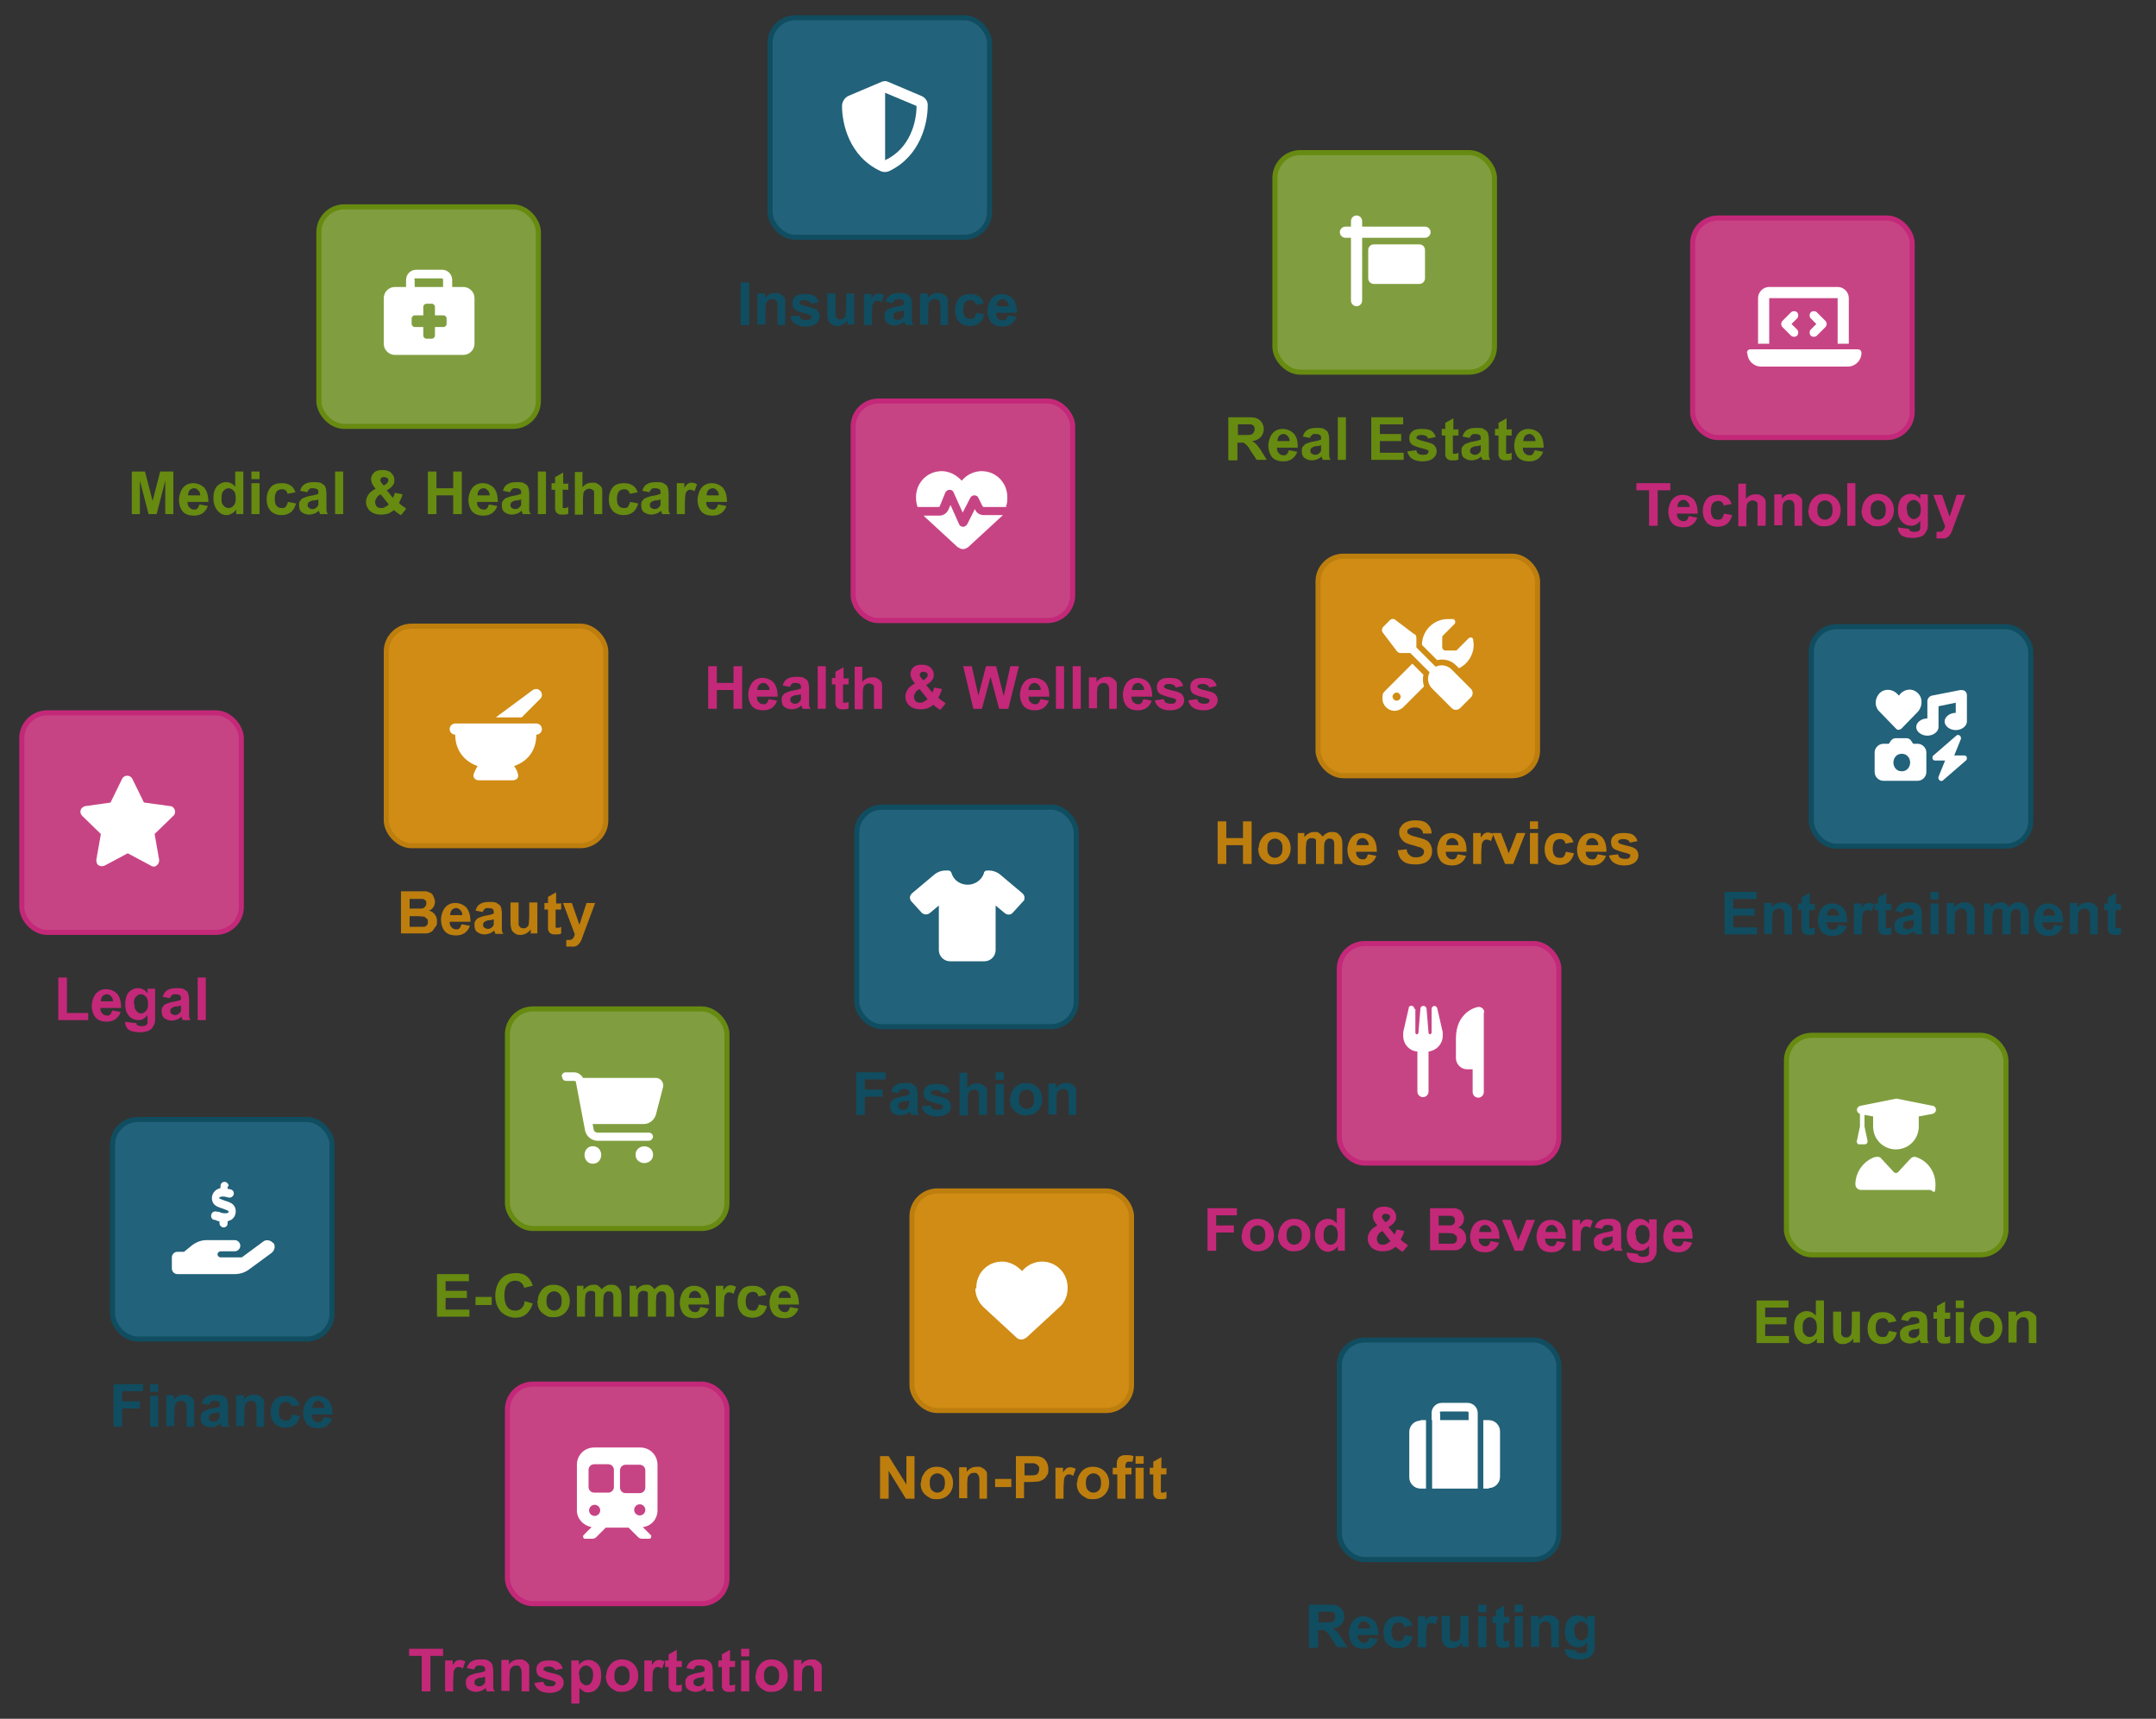 <?xml version="1.0" encoding="UTF-8"?>
<svg id="Layer_1" data-name="Layer 1" xmlns="http://www.w3.org/2000/svg" version="1.1" viewBox="0 0 425.3 339">
  <rect x="0" y="0" width="425.3" height="339" fill="#333333" stroke="none"/>
  <defs>
    <style>
      .cls-1 {
        stroke: #07546b;
      }

      .cls-1, .cls-2, .cls-3, .cls-4 {
        fill: none;
        stroke-miterlimit: 10;
      }

      .cls-2 {
        stroke: #74a008;
      }

      .cls-5 {
        fill: #ec4998;
      }

      .cls-5, .cls-6, .cls-7, .cls-8, .cls-9, .cls-10, .cls-11, .cls-12, .cls-13 {
        stroke-width: 0px;
      }

      .cls-6 {
        fill: #74a008;
      }

      .cls-3 {
        stroke: #e8258b;
      }

      .cls-7 {
        fill: #e8258b;
      }

      .cls-14 {
        opacity: .8;
      }

      .cls-14, .cls-15 {
        isolation: isolate;
      }

      .cls-8 {
        fill: #f7a30d;
      }

      .cls-9 {
        fill: #07546b;
      }

      .cls-10 {
        fill: #1e6e8c;
      }

      .cls-11 {
        fill: #93b943;
      }

      .cls-12 {
        fill: #e09105;
      }

      .cls-13 {
        fill: #fff;
      }

      .cls-4 {
        stroke: #e09105;
      }
    </style>
  </defs>
  <g>
    <g class="cls-14">
      <g class="cls-15">
        <g class="cls-15">
          <g class="cls-15">
            <g class="cls-15">
              <g class="cls-15">
                <g class="cls-15">
                  <g class="cls-15">
                    <g class="cls-15">
                      <path class="cls-6" d="M26,101.4v-8.4h2.6l1.5,5.8,1.5-5.8h2.6v8.4h-1.6v-6.6l-1.7,6.6h-1.6l-1.7-6.6v6.6h-1.6Z"/>
                      <path class="cls-6" d="M39.4,99.5l1.6.3c-.2.6-.5,1-1,1.4-.4.3-1,.5-1.7.5-1.1,0-1.9-.3-2.4-1-.4-.6-.6-1.3-.6-2.1s.3-1.8.8-2.4c.5-.6,1.2-.9,2-.9s1.6.3,2.2.9c.5.6.8,1.5.8,2.8h-4.1c0,.5.1.9.4,1.1.2.3.6.4.9.4s.5,0,.6-.2c.2-.1.3-.4.4-.7ZM39.5,97.8c0-.5-.1-.8-.4-1.1s-.5-.4-.8-.4-.6.1-.9.4c-.2.3-.3.6-.3,1h2.4Z"/>
                      <path class="cls-6" d="M48.1,101.4h-1.5v-.9c-.2.3-.5.6-.9.8-.3.2-.7.3-1,.3-.7,0-1.3-.3-1.8-.9-.5-.6-.8-1.4-.8-2.4s.2-1.8.7-2.4c.5-.5,1.1-.8,1.8-.8s1.3.3,1.8.9v-3h1.6v8.4ZM43.7,98.2c0,.7,0,1.1.3,1.4.3.4.6.6,1.1.6s.7-.2,1-.5c.3-.3.4-.8.4-1.4s-.1-1.2-.4-1.5-.6-.5-1-.5-.7.2-1,.5-.4.8-.4,1.4Z"/>
                      <path class="cls-6" d="M49.6,94.5v-1.5h1.6v1.5h-1.6ZM49.6,101.4v-6.1h1.6v6.1h-1.6Z"/>
                      <path class="cls-6" d="M58.3,97.1l-1.6.3c0-.3-.2-.6-.4-.7-.2-.2-.4-.2-.7-.2s-.7.1-1,.4c-.2.3-.4.7-.4,1.4s.1,1.2.4,1.5c.2.3.6.4,1,.4s.6,0,.8-.3.3-.5.4-.9l1.6.3c-.2.7-.5,1.3-1,1.7-.5.4-1.1.6-1.9.6s-1.6-.3-2.1-.8c-.5-.6-.8-1.3-.8-2.3s.3-1.8.8-2.4c.5-.6,1.3-.8,2.2-.8s1.3.2,1.8.5c.4.3.8.8.9,1.5Z"/>
                      <path class="cls-6" d="M60.7,97.1l-1.5-.3c.2-.6.4-1,.9-1.3s1-.4,1.8-.4,1.3,0,1.6.3c.4.2.6.4.7.7.1.3.2.7.2,1.4v1.9c0,.5,0,.9,0,1.2,0,.3.1.5.3.8h-1.6c0-.1,0-.3-.2-.5,0,0,0-.2,0-.2-.3.3-.6.5-.9.6s-.7.2-1,.2c-.6,0-1.1-.2-1.5-.5-.4-.3-.5-.8-.5-1.3s0-.7.2-.9c.2-.3.4-.5.7-.6.3-.1.7-.3,1.3-.4.8-.1,1.3-.3,1.6-.4v-.2c0-.3,0-.5-.2-.7-.2-.1-.4-.2-.9-.2s-.5,0-.7.2-.3.3-.4.6ZM62.9,98.5c-.2,0-.5.2-1,.2-.4,0-.7.2-.9.3-.2.1-.3.3-.3.6s0,.4.3.6.4.2.6.2.6,0,.8-.3c.2-.1.3-.3.4-.5,0-.1,0-.4,0-.8v-.3Z"/>
                      <path class="cls-6" d="M66.1,101.4v-8.4h1.6v8.4h-1.6Z"/>
                      <path class="cls-6" d="M80.1,100.4l-1,1.2c-.5-.2-.9-.6-1.4-1-.3.3-.7.5-1.1.7-.4.1-.8.2-1.4.2-1.1,0-1.8-.3-2.4-.9-.4-.5-.6-1-.6-1.6s.2-1,.5-1.5c.3-.4.8-.8,1.4-1.1-.3-.3-.5-.7-.7-1-.1-.3-.2-.6-.2-.9,0-.5.2-.9.6-1.3s1-.5,1.7-.5,1.3.2,1.7.6c.4.4.6.8.6,1.4s-.1.7-.3,1-.6.7-1.2,1l1.2,1.5c.1-.2.3-.6.4-1l1.5.3c-.1.5-.3.9-.4,1.1s-.2.4-.3.6c.2.2.4.4.7.6.3.2.5.3.6.4ZM75.1,97.5c-.4.2-.7.4-.8.7-.2.3-.3.5-.3.8s.1.6.3.9c.2.2.5.3.9.3s.5,0,.7-.2c.2,0,.5-.3.8-.5l-1.6-2ZM75.7,95.8l.4-.3c.3-.2.5-.5.5-.7s0-.4-.2-.5c-.2-.1-.4-.2-.6-.2s-.5,0-.6.2-.2.3-.2.4.1.4.4.7l.4.5Z"/>
                      <path class="cls-6" d="M84.4,101.4v-8.4h1.7v3.3h3.3v-3.3h1.7v8.4h-1.7v-3.7h-3.3v3.7h-1.7Z"/>
                      <path class="cls-6" d="M96.5,99.5l1.6.3c-.2.6-.5,1-1,1.4-.4.3-1,.5-1.7.5-1.1,0-1.9-.3-2.4-1-.4-.6-.6-1.3-.6-2.1s.3-1.8.8-2.4c.5-.6,1.2-.9,2-.9s1.6.3,2.2.9c.5.6.8,1.5.8,2.8h-4.1c0,.5.1.9.4,1.1.2.3.6.4.9.4s.5,0,.6-.2c.2-.1.3-.4.4-.7ZM96.6,97.8c0-.5-.1-.8-.4-1.1s-.5-.4-.8-.4-.6.1-.9.4c-.2.3-.3.6-.3,1h2.4Z"/>
                      <path class="cls-6" d="M100.7,97.1l-1.5-.3c.2-.6.4-1,.9-1.3s1-.4,1.8-.4,1.3,0,1.6.3c.4.2.6.4.7.7.1.3.2.7.2,1.4v1.9c0,.5,0,.9,0,1.2,0,.3.1.5.3.8h-1.6c0-.1,0-.3-.2-.5,0,0,0-.2,0-.2-.3.3-.6.5-.9.6s-.7.2-1,.2c-.6,0-1.1-.2-1.5-.5-.4-.3-.5-.8-.5-1.3s0-.7.2-.9c.2-.3.4-.5.7-.6.3-.1.7-.3,1.3-.4.8-.1,1.3-.3,1.6-.4v-.2c0-.3,0-.5-.2-.7-.2-.1-.4-.2-.9-.2s-.5,0-.7.2-.3.3-.4.6ZM102.9,98.5c-.2,0-.5.2-1,.2-.4,0-.7.2-.9.3-.2.1-.3.3-.3.6s0,.4.3.6.4.2.6.2.6,0,.8-.3c.2-.1.3-.3.4-.5,0-.1,0-.4,0-.8v-.3Z"/>
                      <path class="cls-6" d="M106.1,101.4v-8.4h1.6v8.4h-1.6Z"/>
                      <path class="cls-6" d="M112.1,95.3v1.3h-1.1v2.5c0,.5,0,.8,0,.9,0,0,0,.2.1.2,0,0,.2,0,.3,0s.4,0,.7-.2v1.3c-.2.2-.7.2-1.1.2s-.6,0-.8-.1-.4-.2-.5-.4c-.1-.2-.2-.4-.2-.6,0-.2,0-.6,0-1.1v-2.7h-.7v-1.3h.7v-1.2l1.6-.9v2.2h1.1Z"/>
                      <path class="cls-6" d="M114.9,93v3.1c.5-.6,1.1-.9,1.9-.9s.7,0,1,.2c.3.1.5.3.7.5s.3.5.3.7c0,.3,0,.7,0,1.2v3.6h-1.6v-3.2c0-.6,0-1,0-1.2s-.2-.3-.3-.4c-.2-.1-.4-.2-.6-.2s-.5,0-.7.2c-.2.1-.4.3-.5.6,0,.3-.1.7-.1,1.2v3.1h-1.6v-8.4h1.6Z"/>
                      <path class="cls-6" d="M125.8,97.1l-1.6.3c0-.3-.2-.6-.4-.7-.2-.2-.4-.2-.7-.2s-.7.1-1,.4c-.2.3-.4.7-.4,1.4s.1,1.2.4,1.5c.2.3.6.4,1,.4s.6,0,.8-.3.3-.5.4-.9l1.6.3c-.2.7-.5,1.3-1,1.7-.5.4-1.1.6-1.9.6s-1.6-.3-2.1-.8c-.5-.6-.8-1.3-.8-2.3s.3-1.8.8-2.4c.5-.6,1.3-.8,2.2-.8s1.3.2,1.8.5c.4.3.8.8.9,1.5Z"/>
                      <path class="cls-6" d="M128.2,97.1l-1.5-.3c.2-.6.4-1,.9-1.3s1-.4,1.8-.4,1.3,0,1.6.3c.4.2.6.4.7.7.1.3.2.7.2,1.4v1.9c0,.5,0,.9,0,1.2,0,.3.1.5.3.8h-1.6c0-.1,0-.3-.2-.5,0,0,0-.2,0-.2-.3.3-.6.5-.9.6s-.7.2-1,.2c-.6,0-1.1-.2-1.5-.5-.4-.3-.5-.8-.5-1.3s0-.7.2-.9c.2-.3.4-.5.7-.6.3-.1.7-.3,1.3-.4.8-.1,1.3-.3,1.6-.4v-.2c0-.3,0-.5-.2-.7-.2-.1-.4-.2-.9-.2s-.5,0-.7.2-.3.3-.4.6ZM130.4,98.5c-.2,0-.5.2-1,.2-.4,0-.7.2-.9.3-.2.1-.3.3-.3.6s0,.4.3.6.4.2.6.2.6,0,.8-.3c.2-.1.3-.3.4-.5,0-.1,0-.4,0-.8v-.3Z"/>
                      <path class="cls-6" d="M135.1,101.4h-1.6v-6.1h1.5v.9c.3-.4.5-.7.7-.8.2-.1.4-.2.7-.2s.7.1,1.1.3l-.5,1.4c-.3-.2-.5-.3-.8-.3s-.4,0-.6.2c-.2.1-.3.4-.4.7,0,.3-.1,1-.1,2.1v1.9Z"/>
                      <path class="cls-6" d="M141.7,99.5l1.6.3c-.2.6-.5,1-1,1.4-.4.3-1,.5-1.7.5-1.1,0-1.9-.3-2.4-1-.4-.6-.6-1.3-.6-2.1s.3-1.8.8-2.4c.5-.6,1.2-.9,2-.9s1.6.3,2.2.9c.5.6.8,1.5.8,2.8h-4.1c0,.5.1.9.4,1.1.2.3.6.4.9.4s.5,0,.6-.2c.2-.1.3-.4.4-.7ZM141.8,97.8c0-.5-.1-.8-.4-1.1s-.5-.4-.8-.4-.6.1-.9.4c-.2.3-.3.6-.3,1h2.4Z"/>
                    </g>
                  </g>
                </g>
              </g>
            </g>
          </g>
        </g>
      </g>
    </g>
    <g class="cls-14">
      <rect class="cls-11" x="62.9" y="40.8" width="43.3" height="43.3" rx="5" ry="5"/>
      <rect class="cls-2" x="62.9" y="40.8" width="43.3" height="43.3" rx="5" ry="5"/>
    </g>
    <g class="cls-15">
      <g class="cls-15">
        <g class="cls-15">
          <g class="cls-15">
            <g class="cls-15">
              <g class="cls-15">
                <g class="cls-15">
                  <g class="cls-15">
                    <g class="cls-15">
                      <g class="cls-15">
                        <path class="cls-13" d="M82.1,53.2h5.1c1.1,0,2,.9,2,2v1.4h2.2c1.2,0,2.2,1,2.2,2.2v9c0,1.2-1,2.2-2.2,2.2h-13.5c-1.2,0-2.2-1-2.2-2.2v-9c0-1.2,1-2.2,2.2-2.2h2.2v-1.4c0-1.1.9-2,2-2ZM83.5,62.2h-1.7c-.3,0-.6.3-.6.6v1.1c0,.3.3.6.6.6h1.7v1.7c0,.3.3.6.6.6h1.1c.3,0,.6-.3.6-.6v-1.7h1.7c.3,0,.6-.3.6-.6v-1.1c0-.3-.3-.6-.6-.6h-1.7v-1.7c0-.3-.3-.6-.6-.6h-1.1c-.3,0-.6.3-.6.6v1.7ZM81.8,55.2v1.4h5.6v-1.4c0-.2-.1-.3-.3-.3h-5.1c-.2,0-.3.1-.3.3Z"/>
                      </g>
                    </g>
                  </g>
                </g>
              </g>
            </g>
          </g>
        </g>
      </g>
    </g>
  </g>
  <g>
    <g class="cls-14">
      <g class="cls-15">
        <g class="cls-15">
          <g class="cls-15">
            <g class="cls-15">
              <g class="cls-15">
                <g class="cls-15">
                  <g class="cls-15">
                    <g class="cls-15">
                      <path class="cls-7" d="M139.7,139.8v-8.4h1.7v3.3h3.3v-3.3h1.7v8.4h-1.7v-3.7h-3.3v3.7h-1.7Z"/>
                      <path class="cls-7" d="M151.7,137.9l1.6.3c-.2.6-.5,1-1,1.4-.4.3-1,.5-1.7.5-1.1,0-1.9-.3-2.4-1-.4-.6-.6-1.3-.6-2.1s.3-1.8.8-2.4c.5-.6,1.2-.9,2-.9s1.6.3,2.2.9c.5.6.8,1.5.8,2.8h-4.1c0,.5.1.9.4,1.1.2.3.6.4.9.4s.5,0,.6-.2c.2-.1.3-.4.4-.7ZM151.8,136.2c0-.5-.1-.8-.4-1.1s-.5-.4-.8-.4-.6.1-.9.4c-.2.3-.3.6-.3,1h2.4Z"/>
                      <path class="cls-7" d="M155.9,135.5l-1.5-.3c.2-.6.4-1,.9-1.3s1-.4,1.8-.4,1.3,0,1.6.3c.4.2.6.4.7.7.1.3.2.7.2,1.4v1.9c0,.5,0,.9,0,1.2,0,.3.1.5.3.8h-1.6c0-.1,0-.3-.2-.5,0,0,0-.2,0-.2-.3.3-.6.5-.9.6s-.7.2-1,.2c-.6,0-1.1-.2-1.5-.5-.4-.3-.5-.8-.5-1.3s0-.7.2-.9c.2-.3.4-.5.7-.6.3-.1.7-.3,1.3-.4.8-.1,1.3-.3,1.6-.4v-.2c0-.3,0-.5-.2-.7-.2-.1-.4-.2-.9-.2s-.5,0-.7.2-.3.3-.4.6ZM158.1,136.9c-.2,0-.5.2-1,.2-.4,0-.7.2-.9.3-.2.1-.3.3-.3.6s0,.4.3.6.4.2.6.2.6,0,.8-.3c.2-.1.3-.3.4-.5,0-.1,0-.4,0-.8v-.3Z"/>
                      <path class="cls-7" d="M161.3,139.8v-8.4h1.6v8.4h-1.6Z"/>
                      <path class="cls-7" d="M167.4,133.7v1.3h-1.1v2.5c0,.5,0,.8,0,.9,0,0,0,.2.1.2,0,0,.2,0,.3,0s.4,0,.7-.2v1.3c-.2.2-.7.2-1.1.2s-.6,0-.8-.1-.4-.2-.5-.4c-.1-.2-.2-.4-.2-.6,0-.2,0-.6,0-1.1v-2.7h-.7v-1.3h.7v-1.2l1.6-.9v2.2h1.1Z"/>
                      <path class="cls-7" d="M170.1,131.4v3.1c.5-.6,1.1-.9,1.9-.9s.7,0,1,.2c.3.1.5.3.7.5s.3.5.3.7c0,.3,0,.7,0,1.2v3.6h-1.6v-3.2c0-.6,0-1,0-1.2s-.2-.3-.3-.4c-.2-.1-.4-.2-.6-.2s-.5,0-.7.2c-.2.1-.4.3-.5.6,0,.3-.1.7-.1,1.2v3.1h-1.6v-8.4h1.6Z"/>
                      <path class="cls-7" d="M186.5,138.8l-1,1.2c-.5-.2-.9-.6-1.4-1-.3.3-.7.5-1.1.7-.4.1-.8.2-1.4.2-1.1,0-1.8-.3-2.4-.9-.4-.5-.6-1-.6-1.6s.2-1,.5-1.5c.3-.4.8-.8,1.4-1.1-.3-.3-.5-.7-.7-1-.1-.3-.2-.6-.2-.9,0-.5.2-.9.6-1.3s1-.5,1.7-.5,1.3.2,1.7.6c.4.4.6.8.6,1.4s-.1.7-.3,1-.6.7-1.2,1l1.2,1.5c.1-.2.3-.6.4-1l1.5.3c-.1.5-.3.9-.4,1.1s-.2.4-.3.6c.2.2.4.4.7.6.3.2.5.3.6.4ZM181.4,135.9c-.4.2-.7.4-.8.7-.2.3-.3.5-.3.8s.1.6.3.9c.2.2.5.3.9.3s.5,0,.7-.2c.2,0,.5-.3.8-.5l-1.6-2ZM182.1,134.2l.4-.3c.3-.2.5-.5.5-.7s0-.4-.2-.5c-.2-.1-.4-.2-.6-.2s-.5,0-.6.2-.2.3-.2.4.1.4.4.7l.4.5Z"/>
                      <path class="cls-7" d="M192,139.8l-2-8.4h1.7l1.3,5.8,1.5-5.8h2l1.5,5.9,1.3-5.9h1.7l-2.1,8.4h-1.8l-1.7-6.3-1.7,6.3h-1.8Z"/>
                      <path class="cls-7" d="M205.3,137.9l1.6.3c-.2.6-.5,1-1,1.4-.4.3-1,.5-1.7.5-1.1,0-1.9-.3-2.4-1-.4-.6-.6-1.3-.6-2.1s.3-1.8.8-2.4c.5-.6,1.2-.9,2-.9s1.6.3,2.2.9c.5.6.8,1.5.8,2.8h-4.1c0,.5.1.9.4,1.1.2.3.6.4.9.4s.5,0,.6-.2c.2-.1.3-.4.4-.7ZM205.3,136.2c0-.5-.1-.8-.4-1.1s-.5-.4-.8-.4-.6.1-.9.4c-.2.3-.3.6-.3,1h2.4Z"/>
                      <path class="cls-7" d="M208.3,139.8v-8.4h1.6v8.4h-1.6Z"/>
                      <path class="cls-7" d="M211.6,139.8v-8.4h1.6v8.4h-1.6Z"/>
                      <path class="cls-7" d="M220.4,139.8h-1.6v-3.1c0-.7,0-1.1-.1-1.3,0-.2-.2-.3-.3-.5-.2-.1-.3-.2-.6-.2s-.5,0-.8.2c-.2.2-.4.4-.5.6,0,.3-.1.7-.1,1.4v2.8h-1.6v-6.1h1.5v.9c.5-.7,1.2-1,2-1s.7,0,1,.2c.3.1.5.3.7.5.2.2.3.4.3.7,0,.3,0,.6,0,1.1v3.8Z"/>
                      <path class="cls-7" d="M225.6,137.9l1.6.3c-.2.6-.5,1-1,1.4-.4.3-1,.5-1.7.5-1.1,0-1.9-.3-2.4-1-.4-.6-.6-1.3-.6-2.1s.3-1.8.8-2.4,1.2-.9,2-.9,1.6.3,2.2.9c.5.6.8,1.5.8,2.8h-4.1c0,.5.1.9.4,1.1.2.3.6.4.9.4s.5,0,.6-.2c.2-.1.3-.4.4-.7ZM225.7,136.2c0-.5-.1-.8-.4-1.1s-.5-.4-.8-.4-.6.1-.9.4c-.2.3-.3.6-.3,1h2.4Z"/>
                      <path class="cls-7" d="M228,138.1l1.6-.2c0,.3.2.6.4.7s.5.2.9.2.7,0,.9-.2c.1-.1.2-.3.2-.4s0-.2-.1-.3c0,0-.3-.1-.5-.2-1.3-.3-2.1-.6-2.5-.8-.5-.3-.7-.8-.7-1.4s.2-1,.6-1.3c.4-.4,1.1-.5,1.9-.5s1.5.1,1.9.4c.4.3.7.7.8,1.2l-1.5.3c0-.2-.2-.4-.4-.5s-.4-.2-.8-.2-.7,0-.9.2c-.1,0-.2.2-.2.3s0,.2.2.3c.1.1.6.3,1.5.5.9.2,1.5.4,1.8.7.3.3.5.7.5,1.2s-.2,1-.7,1.4c-.5.4-1.2.6-2.1.6s-1.5-.2-2-.5c-.5-.3-.8-.8-1-1.4Z"/>
                      <path class="cls-7" d="M234.6,138.1l1.6-.2c0,.3.2.6.4.7s.5.2.9.2.7,0,.9-.2c.1-.1.2-.3.2-.4s0-.2-.1-.3c0,0-.3-.1-.5-.2-1.3-.3-2.1-.6-2.5-.8-.5-.3-.7-.8-.7-1.4s.2-1,.6-1.3c.4-.4,1.1-.5,1.9-.5s1.5.1,1.9.4c.4.3.7.7.8,1.2l-1.5.3c0-.2-.2-.4-.4-.5s-.4-.2-.8-.2-.7,0-.9.2c-.1,0-.2.2-.2.3s0,.2.2.3c.1.1.6.3,1.5.5.9.2,1.5.4,1.8.7.3.3.5.7.5,1.2s-.2,1-.7,1.4c-.5.4-1.2.6-2.1.6s-1.5-.2-2-.5c-.5-.3-.8-.8-1-1.4Z"/>
                    </g>
                  </g>
                </g>
              </g>
            </g>
          </g>
        </g>
      </g>
    </g>
    <g class="cls-14">
      <rect class="cls-5" x="168.3" y="79.1" width="43.3" height="43.3" rx="5" ry="5"/>
      <rect class="cls-3" x="168.3" y="79.1" width="43.3" height="43.3" rx="5" ry="5"/>
    </g>
    <g class="cls-15">
      <g class="cls-15">
        <g class="cls-15">
          <g class="cls-15">
            <g class="cls-15">
              <g class="cls-15">
                <g class="cls-15">
                  <g class="cls-15">
                    <g class="cls-15">
                      <g class="cls-15">
                        <path class="cls-13" d="M198.7,100h-4.6c-.1,0-.2,0-.3-.2l-.8-1.6c-.1-.3-.4-.5-.8-.5s-.6.2-.8.5l-1.5,2.9-1.8-4c-.1-.3-.4-.5-.8-.5-.3,0-.6.2-.8.5l-1.1,2.7c0,.1-.1.2-.3.2h-3.8c0,0-.2,0-.3,0-.2-.6-.3-1.2-.3-1.8v-.2c0-2.5,1.8-4.6,4.2-5,1.6-.3,3.2.3,4.4,1.4l.4.4.4-.4c1.1-1.1,2.8-1.7,4.4-1.4,2.4.4,4.2,2.5,4.2,5v.2c0,.6,0,1.2-.3,1.7ZM189,108l-6.4-5.9c-.1-.1-.3-.3-.4-.4h3.1c.8,0,1.5-.5,1.8-1.2l.4-.9,1.7,3.8c.1.3.4.5.8.5.3,0,.6-.2.8-.5l1.5-3h0c.3.8,1,1.2,1.8,1.2h3.7c-.1.2-.3.3-.4.4l-6.4,5.9c-.3.2-.6.4-1,.4s-.7-.1-1-.4Z"/>
                      </g>
                    </g>
                  </g>
                </g>
              </g>
            </g>
          </g>
        </g>
      </g>
    </g>
  </g>
  <g>
    <g class="cls-14">
      <g class="cls-15">
        <g class="cls-15">
          <g class="cls-15">
            <g class="cls-15">
              <g class="cls-15">
                <g class="cls-15">
                  <g class="cls-15">
                    <g class="cls-15">
                      <path class="cls-12" d="M79.1,175.8h3.4c.7,0,1.2,0,1.5,0s.6.2.9.3.5.4.6.7.3.6.3,1-.1.8-.3,1.1c-.2.3-.5.6-.9.7.5.1.9.4,1.2.8.3.4.4.8.4,1.3s0,.8-.3,1.1-.4.7-.7.9-.7.4-1.1.4c-.3,0-1,0-2.1,0h-2.9v-8.4ZM80.8,177.2v2h1.1c.7,0,1.1,0,1.2,0,.3,0,.5-.1.7-.3s.3-.4.3-.7,0-.5-.2-.6c-.1-.2-.4-.3-.6-.3-.2,0-.7,0-1.5,0h-1ZM80.8,180.5v2.3h1.6c.6,0,1,0,1.2,0,.3,0,.5-.2.6-.3.2-.2.2-.4.2-.7s0-.5-.2-.6-.3-.3-.5-.4c-.2,0-.7-.1-1.5-.1h-1.4Z"/>
                      <path class="cls-12" d="M91.1,182.3l1.6.3c-.2.6-.5,1-1,1.4-.4.3-1,.5-1.7.5-1.1,0-1.9-.3-2.4-1-.4-.6-.6-1.3-.6-2.1s.3-1.8.8-2.4c.5-.6,1.2-.9,2-.9s1.6.3,2.2.9c.5.6.8,1.5.8,2.8h-4.1c0,.5.1.9.4,1.1.2.3.6.4.9.4s.5,0,.6-.2c.2-.1.3-.4.4-.7ZM91.2,180.6c0-.5-.1-.8-.4-1.1s-.5-.4-.8-.4-.6.1-.9.4c-.2.3-.3.6-.3,1h2.4Z"/>
                      <path class="cls-12" d="M95.3,179.9l-1.5-.3c.2-.6.4-1,.9-1.3s1-.4,1.8-.4,1.3,0,1.6.3c.4.2.6.4.7.7.1.3.2.7.2,1.4v1.9c0,.5,0,.9,0,1.2,0,.3.1.5.3.8h-1.6c0-.1,0-.3-.2-.5,0,0,0-.2,0-.2-.3.3-.6.5-.9.6s-.7.2-1,.2c-.6,0-1.1-.2-1.5-.5-.4-.3-.5-.8-.5-1.3s0-.7.2-.9c.2-.3.4-.5.7-.6.3-.1.7-.3,1.3-.4.8-.1,1.3-.3,1.6-.4v-.2c0-.3,0-.5-.2-.7-.2-.1-.4-.2-.9-.2s-.5,0-.7.2-.3.3-.4.6ZM97.5,181.3c-.2,0-.5.2-1,.2-.4,0-.7.2-.9.3-.2.1-.3.3-.3.6s0,.4.3.6.4.2.6.2.6,0,.8-.3c.2-.1.3-.3.4-.5,0-.1,0-.4,0-.8v-.3Z"/>
                      <path class="cls-12" d="M104.7,184.2v-.9c-.2.3-.5.6-.9.8-.4.2-.7.3-1.1.3s-.8,0-1.1-.3c-.3-.2-.6-.4-.7-.8-.1-.3-.2-.8-.2-1.4v-3.9h1.6v2.8c0,.9,0,1.4,0,1.6s.2.3.3.5c.2.1.4.2.6.2s.5,0,.7-.2c.2-.2.4-.3.4-.6s.1-.8.1-1.7v-2.6h1.6v6.1h-1.5Z"/>
                      <path class="cls-12" d="M110.7,178.1v1.3h-1.1v2.5c0,.5,0,.8,0,.9,0,0,0,.2.1.2,0,0,.2,0,.3,0s.4,0,.7-.2v1.3c-.2.2-.7.2-1.1.2s-.6,0-.8-.1-.4-.2-.5-.4c-.1-.2-.2-.4-.2-.6,0-.2,0-.6,0-1.1v-2.7h-.7v-1.3h.7v-1.2l1.6-.9v2.2h1.1Z"/>
                      <path class="cls-12" d="M111.1,178.1h1.7l1.5,4.3,1.4-4.3h1.7l-2.2,5.9-.4,1.1c-.1.4-.3.6-.4.8-.1.2-.3.3-.4.5-.2.1-.4.2-.6.3-.2,0-.5,0-.8,0s-.6,0-.9,0v-1.3c.1,0,.3,0,.5,0,.4,0,.7-.1.8-.3.2-.2.3-.5.4-.8l-2.3-6.1Z"/>
                    </g>
                  </g>
                </g>
              </g>
            </g>
          </g>
        </g>
      </g>
    </g>
    <g class="cls-14">
      <rect class="cls-8" x="76.2" y="123.5" width="43.3" height="43.3" rx="5" ry="5"/>
      <rect class="cls-4" x="76.2" y="123.5" width="43.3" height="43.3" rx="5" ry="5"/>
    </g>
    <g class="cls-15">
      <g class="cls-15">
        <g class="cls-15">
          <g class="cls-15">
            <g class="cls-15">
              <g class="cls-15">
                <g class="cls-15">
                  <g class="cls-15">
                    <g class="cls-15">
                      <g class="cls-15">
                        <path class="cls-13" d="M105.8,142.7c.6,0,1.1.5,1.1,1.1s-.5,1.1-1.1,1.1c0,2.9-1.5,5.2-4.4,6.2.4.5.7,1.1.8,1.7.2.6-.4,1.1-1,1.1h-6.8c-.6,0-1.1-.5-1-1.1.2-.6.5-1.2.8-1.7-2.8-1-4.4-3.3-4.4-6.2-.6,0-1.1-.5-1.1-1.1s.5-1.1,1.1-1.1h15.8ZM106.6,136.3c.4.4.4,1.1,0,1.5l-3.7,3.7h-5.1l7.3-5.4c.5-.3,1.1-.3,1.5.2h0Z"/>
                      </g>
                    </g>
                  </g>
                </g>
              </g>
            </g>
          </g>
        </g>
      </g>
    </g>
  </g>
  <g>
    <g class="cls-14">
      <g class="cls-15">
        <g class="cls-15">
          <g class="cls-15">
            <g class="cls-15">
              <g class="cls-15">
                <g class="cls-15">
                  <g class="cls-15">
                    <g class="cls-15">
                      <path class="cls-9" d="M168.9,219.9v-8.4h5.8v1.4h-4.1v2h3.5v1.4h-3.5v3.6h-1.7Z"/>
                      <path class="cls-9" d="M177.3,215.6l-1.5-.3c.2-.6.4-1,.9-1.3s1-.4,1.8-.4,1.3,0,1.6.3c.4.2.6.4.7.7.1.3.2.7.2,1.4v1.9c0,.5,0,.9,0,1.2,0,.3.1.5.3.8h-1.6c0-.1,0-.3-.2-.5,0,0,0-.2,0-.2-.3.3-.6.5-.9.6s-.7.2-1,.2c-.6,0-1.1-.2-1.5-.5-.4-.3-.5-.8-.5-1.3s0-.7.2-.9c.2-.3.4-.5.7-.6.3-.1.7-.3,1.3-.4.8-.1,1.3-.3,1.6-.4v-.2c0-.3,0-.5-.2-.7-.2-.1-.4-.2-.9-.2s-.5,0-.7.2-.3.3-.4.6ZM179.4,217c-.2,0-.5.2-1,.2-.4,0-.7.2-.9.3-.2.1-.3.3-.3.6s0,.4.3.6.4.2.6.2.6,0,.8-.3c.2-.1.3-.3.4-.5,0-.1,0-.4,0-.8v-.3Z"/>
                      <path class="cls-9" d="M182,218.2l1.6-.2c0,.3.2.6.4.7.2.2.5.2.9.2s.7,0,.9-.2c.1-.1.2-.3.2-.4s0-.2-.1-.3c0,0-.3-.1-.5-.2-1.3-.3-2.1-.6-2.5-.8-.5-.3-.7-.8-.7-1.4s.2-1,.6-1.3c.4-.4,1.1-.5,1.9-.5s1.5.1,1.9.4c.4.3.7.7.8,1.2l-1.5.3c0-.2-.2-.4-.4-.5s-.4-.2-.8-.2-.7,0-.9.2c-.1,0-.2.2-.2.3s0,.2.2.3c.1.1.6.3,1.5.5.9.2,1.5.4,1.8.7.3.3.5.7.5,1.2s-.2,1-.7,1.4c-.5.4-1.2.6-2.1.6s-1.5-.2-2-.5c-.5-.3-.8-.8-1-1.4Z"/>
                      <path class="cls-9" d="M190.8,211.5v3.1c.5-.6,1.1-.9,1.9-.9s.7,0,1,.2c.3.1.5.3.7.5s.3.5.3.7c0,.3,0,.7,0,1.2v3.6h-1.6v-3.2c0-.6,0-1,0-1.2s-.2-.3-.3-.4c-.2-.1-.4-.2-.6-.2s-.5,0-.7.2c-.2.1-.4.3-.5.6,0,.3-.1.7-.1,1.2v3.1h-1.6v-8.4h1.6Z"/>
                      <path class="cls-9" d="M196.4,213v-1.5h1.6v1.5h-1.6ZM196.4,219.9v-6.1h1.6v6.1h-1.6Z"/>
                      <path class="cls-9" d="M199.3,216.8c0-.5.1-1.1.4-1.6.3-.5.6-.9,1.1-1.2.5-.3,1-.4,1.6-.4.9,0,1.7.3,2.3.9.6.6.9,1.4.9,2.3s-.3,1.7-.9,2.3c-.6.6-1.3.9-2.3.9s-1.1-.1-1.6-.4c-.5-.3-.9-.6-1.2-1.1-.3-.5-.4-1.1-.4-1.8ZM201,216.8c0,.6.1,1.1.4,1.4.3.3.6.5,1.1.5s.8-.2,1.1-.5c.3-.3.4-.8.4-1.4s-.1-1.1-.4-1.4c-.3-.3-.6-.5-1.1-.5s-.8.2-1.1.5c-.3.3-.4.8-.4,1.4Z"/>
                      <path class="cls-9" d="M212.4,219.9h-1.6v-3.1c0-.7,0-1.1-.1-1.3,0-.2-.2-.3-.3-.5s-.3-.2-.6-.2-.5,0-.8.2c-.2.2-.4.4-.5.6,0,.3-.1.7-.1,1.4v2.8h-1.6v-6.1h1.5v.9c.5-.7,1.2-1,2-1s.7,0,1,.2c.3.1.5.3.7.5.2.2.3.4.3.7,0,.3,0,.6,0,1.1v3.8Z"/>
                    </g>
                  </g>
                </g>
              </g>
            </g>
          </g>
        </g>
      </g>
    </g>
    <g class="cls-14">
      <rect class="cls-10" x="169" y="159.2" width="43.3" height="43.3" rx="5" ry="5"/>
      <rect class="cls-1" x="169" y="159.2" width="43.3" height="43.3" rx="5" ry="5"/>
    </g>
    <g class="cls-15">
      <g class="cls-15">
        <g class="cls-15">
          <g class="cls-15">
            <g class="cls-15">
              <g class="cls-15">
                <g class="cls-15">
                  <g class="cls-15">
                    <g class="cls-15">
                      <g class="cls-15">
                        <path class="cls-13" d="M187.1,171.7c.3,0,.5.2.6.5.4,1.4,1.7,2.3,3.2,2.3s2.8-1,3.2-2.3c0-.3.3-.5.6-.5h.4c.8,0,1.6.3,2.2.8l4.4,3.7c.2.2.4.5.4.8,0,.3,0,.6-.3.8l-2,2.2c-.4.5-1.1.5-1.6.1l-1.8-1.5v8.8c0,1.2-1,2.2-2.2,2.2h-6.8c-1.2,0-2.2-1-2.2-2.2v-8.8l-1.8,1.5c-.5.4-1.2.3-1.6-.1l-2-2.2c-.2-.2-.3-.5-.3-.8,0-.3.2-.6.4-.8l4.4-3.7c.6-.5,1.4-.8,2.2-.8h.4Z"/>
                      </g>
                    </g>
                  </g>
                </g>
              </g>
            </g>
          </g>
        </g>
      </g>
    </g>
  </g>
  <g>
    <g class="cls-14">
      <g class="cls-15">
        <g class="cls-15">
          <g class="cls-15">
            <g class="cls-15">
              <g class="cls-15">
                <g class="cls-15">
                  <g class="cls-15">
                    <g class="cls-15">
                      <path class="cls-6" d="M242.3,90.7v-8.4h3.6c.9,0,1.6,0,2,.2.4.2.7.4,1,.8.2.4.4.8.4,1.3s-.2,1.2-.6,1.6c-.4.4-.9.7-1.7.8.4.2.7.5.9.7.2.3.6.7,1,1.4l1,1.6h-2l-1.2-1.8c-.4-.7-.7-1.1-.9-1.2-.2-.2-.3-.3-.5-.4-.2,0-.5,0-.9,0h-.3v3.5h-1.7ZM244,85.8h1.3c.8,0,1.3,0,1.5-.1.2,0,.4-.2.5-.4s.2-.4.2-.6,0-.5-.2-.7c-.2-.2-.4-.3-.6-.3-.1,0-.6,0-1.2,0h-1.3v2.1Z"/>
                      <path class="cls-6" d="M254.3,88.8l1.6.3c-.2.6-.5,1-1,1.4-.4.3-1,.5-1.7.5-1.1,0-1.9-.3-2.4-1-.4-.6-.6-1.3-.6-2.1s.3-1.8.8-2.4c.5-.6,1.2-.9,2-.9s1.6.3,2.2.9.8,1.5.8,2.8h-4.1c0,.5.1.9.4,1.1.2.3.6.4.9.4s.5,0,.6-.2c.2-.1.3-.4.4-.7ZM254.4,87.1c0-.5-.1-.8-.4-1.1s-.5-.4-.8-.4-.6.1-.9.4c-.2.3-.3.6-.3,1h2.4Z"/>
                      <path class="cls-6" d="M258.5,86.4l-1.5-.3c.2-.6.4-1,.9-1.3s1-.4,1.8-.4,1.3,0,1.6.3c.4.2.6.4.7.7.1.3.2.7.2,1.4v1.9c0,.5,0,.9,0,1.2,0,.3.1.5.3.8h-1.6c0-.1,0-.3-.2-.5,0,0,0-.2,0-.2-.3.3-.6.5-.9.6-.3.1-.7.2-1,.2-.6,0-1.1-.2-1.5-.5-.4-.3-.5-.8-.5-1.3s0-.7.2-.9.4-.5.7-.6c.3-.1.7-.3,1.3-.4.8-.1,1.3-.3,1.6-.4v-.2c0-.3,0-.5-.2-.7-.2-.1-.4-.2-.9-.2s-.5,0-.7.2-.3.3-.4.6ZM260.7,87.8c-.2,0-.5.2-1,.2-.5,0-.7.2-.9.3-.2.1-.3.3-.3.6s0,.4.3.6.4.2.6.2.6,0,.8-.3c.2-.1.3-.3.4-.5,0-.1,0-.4,0-.8v-.3Z"/>
                      <path class="cls-6" d="M263.9,90.7v-8.4h1.6v8.4h-1.6Z"/>
                      <path class="cls-6" d="M270.5,90.7v-8.4h6.3v1.4h-4.6v1.9h4.2v1.4h-4.2v2.3h4.7v1.4h-6.4Z"/>
                      <path class="cls-6" d="M277.8,89l1.6-.2c0,.3.2.6.4.7.2.2.5.2.9.2s.7,0,.9-.2c.1-.1.2-.3.2-.4s0-.2-.1-.3c0,0-.3-.1-.5-.2-1.3-.3-2.1-.6-2.5-.8-.5-.3-.7-.8-.7-1.4s.2-1,.6-1.3c.4-.4,1.1-.5,1.9-.5s1.5.1,1.9.4c.4.3.7.7.8,1.2l-1.5.3c0-.2-.2-.4-.4-.5s-.4-.2-.8-.2-.7,0-.9.2c-.1,0-.2.2-.2.3s0,.2.2.3c.1.1.7.3,1.5.5.9.2,1.5.4,1.8.7.3.3.5.7.5,1.2s-.2,1-.7,1.4-1.2.6-2.1.6-1.5-.2-2-.5c-.5-.3-.8-.8-1-1.4Z"/>
                      <path class="cls-6" d="M287.7,84.6v1.3h-1.1v2.5c0,.5,0,.8,0,.9,0,0,0,.2.1.2,0,0,.2,0,.3,0s.4,0,.7-.2v1.3c-.2.2-.7.2-1.1.2s-.6,0-.8-.1-.4-.2-.5-.4c-.1-.2-.2-.4-.2-.6,0-.2,0-.6,0-1.1v-2.7h-.7v-1.3h.7v-1.2l1.6-.9v2.2h1.1Z"/>
                      <path class="cls-6" d="M290,86.4l-1.5-.3c.2-.6.4-1,.9-1.3s1-.4,1.8-.4,1.3,0,1.6.3c.4.2.6.4.7.7.1.3.2.7.2,1.4v1.9c0,.5,0,.9,0,1.2,0,.3.1.5.3.8h-1.6c0-.1,0-.3-.2-.5,0,0,0-.2,0-.2-.3.3-.6.5-.9.6-.3.1-.7.2-1,.2-.6,0-1.1-.2-1.5-.5-.4-.3-.5-.8-.5-1.3s0-.7.2-.9.4-.5.7-.6c.3-.1.7-.3,1.3-.4.8-.1,1.3-.3,1.6-.4v-.2c0-.3,0-.5-.2-.7-.2-.1-.4-.2-.9-.2s-.5,0-.7.2-.3.3-.4.6ZM292.2,87.8c-.2,0-.5.2-1,.2-.5,0-.7.2-.9.3-.2.1-.3.3-.3.6s0,.4.3.6.4.2.6.2.6,0,.8-.3c.2-.1.3-.3.4-.5,0-.1,0-.4,0-.8v-.3Z"/>
                      <path class="cls-6" d="M298.2,84.6v1.3h-1.1v2.5c0,.5,0,.8,0,.9,0,0,0,.2.1.2,0,0,.2,0,.3,0s.4,0,.7-.2v1.3c-.2.2-.7.2-1.1.2s-.6,0-.8-.1-.4-.2-.5-.4c-.1-.2-.2-.4-.2-.6,0-.2,0-.6,0-1.1v-2.7h-.7v-1.3h.7v-1.2l1.6-.9v2.2h1.1Z"/>
                      <path class="cls-6" d="M302.8,88.8l1.6.3c-.2.6-.5,1-1,1.4-.4.3-1,.5-1.7.5-1.1,0-1.9-.3-2.4-1-.4-.6-.6-1.3-.6-2.1s.3-1.8.8-2.4,1.2-.9,2-.9,1.6.3,2.2.9c.5.6.8,1.5.8,2.8h-4.1c0,.5.1.9.4,1.1.2.3.6.4.9.4s.5,0,.6-.2c.2-.1.3-.4.4-.7ZM302.9,87.1c0-.5-.1-.8-.4-1.1s-.5-.4-.8-.4-.6.1-.9.4c-.2.3-.3.6-.3,1h2.4Z"/>
                    </g>
                  </g>
                </g>
              </g>
            </g>
          </g>
        </g>
      </g>
    </g>
    <g class="cls-14">
      <rect class="cls-11" x="251.5" y="30.1" width="43.3" height="43.3" rx="5" ry="5"/>
      <rect class="cls-2" x="251.5" y="30.1" width="43.3" height="43.3" rx="5" ry="5"/>
    </g>
    <g class="cls-15">
      <g class="cls-15">
        <g class="cls-15">
          <g class="cls-15">
            <g class="cls-15">
              <g class="cls-15">
                <g class="cls-15">
                  <g class="cls-15">
                    <g class="cls-15">
                      <g class="cls-15">
                        <path class="cls-13" d="M267.6,42.5c.6,0,1.1.5,1.1,1.1v1.1h12.4c.6,0,1.1.5,1.1,1.1s-.5,1.1-1.1,1.1h-12.4v12.4c0,.6-.5,1.1-1.1,1.1s-1.1-.5-1.1-1.1v-12.4h-1.1c-.6,0-1.1-.5-1.1-1.1s.5-1.1,1.1-1.1h1.1v-1.1c0-.6.5-1.1,1.1-1.1ZM271,48.2h9c.6,0,1.1.5,1.1,1.1v5.6c0,.6-.5,1.1-1.1,1.1h-9c-.6,0-1.1-.5-1.1-1.1v-5.6c0-.6.5-1.1,1.1-1.1Z"/>
                      </g>
                    </g>
                  </g>
                </g>
              </g>
            </g>
          </g>
        </g>
      </g>
    </g>
  </g>
  <g>
    <g class="cls-14">
      <g class="cls-15">
        <g class="cls-15">
          <g class="cls-15">
            <g class="cls-15">
              <g class="cls-15">
                <g class="cls-15">
                  <g class="cls-15">
                    <g class="cls-15">
                      <path class="cls-12" d="M240.2,170.4v-8.4h1.7v3.3h3.3v-3.3h1.7v8.4h-1.7v-3.7h-3.3v3.7h-1.7Z"/>
                      <path class="cls-12" d="M248.3,167.3c0-.5.1-1.1.4-1.6.3-.5.6-.9,1.1-1.2.5-.3,1-.4,1.6-.4.9,0,1.7.3,2.3.9s.9,1.4.9,2.3-.3,1.7-.9,2.3c-.6.6-1.3.9-2.3.9s-1.1-.1-1.6-.4c-.5-.3-.9-.6-1.2-1.1-.3-.5-.4-1.1-.4-1.8ZM250,167.3c0,.6.1,1.1.4,1.4.3.3.6.5,1.1.5s.8-.2,1.1-.5c.3-.3.4-.8.4-1.4s-.1-1.1-.4-1.4c-.3-.3-.6-.5-1.1-.5s-.8.2-1.1.5c-.3.3-.4.8-.4,1.4Z"/>
                      <path class="cls-12" d="M255.8,164.3h1.5v.8c.5-.6,1.2-1,1.9-1s.7,0,1,.2c.3.2.5.4.7.7.3-.3.6-.6.9-.7.3-.2.6-.2,1-.2s.8,0,1.1.3c.3.2.5.5.7.8.1.3.2.7.2,1.3v3.9h-1.6v-3.5c0-.6,0-1-.2-1.2-.1-.2-.4-.3-.7-.3s-.4,0-.6.2c-.2.1-.3.3-.4.6s-.1.7-.1,1.3v2.9h-1.6v-3.4c0-.6,0-1,0-1.2s-.1-.3-.3-.4c-.1,0-.3-.1-.5-.1s-.5,0-.7.2c-.2.1-.3.3-.4.6,0,.3-.1.7-.1,1.3v3h-1.6v-6.1Z"/>
                      <path class="cls-12" d="M269.9,168.5l1.6.3c-.2.6-.5,1-1,1.4-.4.3-1,.5-1.7.5-1.1,0-1.9-.3-2.4-1-.4-.6-.6-1.3-.6-2.1s.3-1.8.8-2.4,1.2-.9,2-.9,1.6.3,2.2.9c.5.6.8,1.5.8,2.8h-4.1c0,.5.1.9.4,1.1.2.3.6.4.9.4s.5,0,.6-.2c.2-.1.3-.4.4-.7ZM270,166.8c0-.5-.1-.8-.4-1.1s-.5-.4-.8-.4-.6.1-.9.4c-.2.3-.3.6-.3,1h2.4Z"/>
                      <path class="cls-12" d="M275.8,167.7l1.7-.2c0,.6.3,1,.6,1.2.3.3.7.4,1.2.4s1-.1,1.2-.3c.3-.2.4-.5.4-.8s0-.4-.2-.5c-.1-.1-.3-.3-.6-.4-.2,0-.7-.2-1.4-.4-.9-.2-1.6-.5-1.9-.8-.5-.5-.8-1-.8-1.7s.1-.8.4-1.2c.2-.4.6-.7,1.1-.9s1-.3,1.7-.3c1.1,0,1.9.2,2.4.7.5.5.8,1.1.8,1.9h-1.7c0-.4-.2-.7-.5-.9-.2-.2-.6-.3-1.1-.3s-.9.1-1.2.3c-.2.1-.3.3-.3.5s0,.4.3.5c.2.2.7.4,1.6.6.8.2,1.4.4,1.8.6s.7.5.9.9c.2.4.3.8.3,1.3s-.1.9-.4,1.4c-.3.4-.6.7-1.1.9-.5.2-1.1.3-1.8.3-1.1,0-1.9-.2-2.5-.7-.6-.5-.9-1.2-1-2.2Z"/>
                      <path class="cls-12" d="M287.6,168.5l1.6.3c-.2.6-.5,1-1,1.4-.4.3-1,.5-1.7.5-1.1,0-1.9-.3-2.4-1-.4-.6-.6-1.3-.6-2.1s.3-1.8.8-2.4c.5-.6,1.2-.9,2-.9s1.6.3,2.2.9.8,1.5.8,2.8h-4.1c0,.5.1.9.4,1.1.2.3.6.4.9.4s.5,0,.6-.2c.2-.1.3-.4.4-.7ZM287.7,166.8c0-.5-.1-.8-.4-1.1s-.5-.4-.8-.4-.6.1-.9.4c-.2.3-.3.6-.3,1h2.4Z"/>
                      <path class="cls-12" d="M292.2,170.4h-1.6v-6.1h1.5v.9c.3-.4.5-.7.7-.8.2-.1.4-.2.7-.2s.7.1,1.1.3l-.5,1.4c-.3-.2-.5-.3-.8-.3s-.4,0-.6.2c-.2.1-.3.4-.4.7,0,.3-.1,1-.1,2.1v1.9Z"/>
                      <path class="cls-12" d="M296.9,170.4l-2.5-6.1h1.7l1.2,3.1.3,1c0-.3.1-.4.2-.5,0-.2.1-.3.2-.5l1.2-3.1h1.7l-2.4,6.1h-1.5Z"/>
                      <path class="cls-12" d="M301.8,163.5v-1.5h1.6v1.5h-1.6ZM301.8,170.4v-6.1h1.6v6.1h-1.6Z"/>
                      <path class="cls-12" d="M310.4,166.1l-1.6.3c0-.3-.2-.6-.4-.7-.2-.2-.4-.2-.7-.2s-.7.1-1,.4c-.2.3-.4.7-.4,1.4s.1,1.2.4,1.5c.2.3.6.4,1,.4s.6,0,.8-.3c.2-.2.3-.5.4-.9l1.6.3c-.2.7-.5,1.3-1,1.7-.5.4-1.1.6-1.9.6s-1.6-.3-2.1-.8c-.5-.6-.8-1.3-.8-2.3s.3-1.8.8-2.4,1.3-.8,2.2-.8,1.3.2,1.8.5c.4.3.8.8.9,1.5Z"/>
                      <path class="cls-12" d="M315.2,168.5l1.6.3c-.2.6-.5,1-1,1.4-.4.3-1,.5-1.7.5-1.1,0-1.9-.3-2.4-1-.4-.6-.6-1.3-.6-2.1s.3-1.8.8-2.4,1.2-.9,2-.9,1.6.3,2.2.9c.5.6.8,1.5.8,2.8h-4.1c0,.5.1.9.4,1.1.2.3.6.4.9.4s.5,0,.6-.2c.2-.1.3-.4.4-.7ZM315.3,166.8c0-.5-.1-.8-.4-1.1s-.5-.4-.8-.4-.6.1-.9.4c-.2.3-.3.6-.3,1h2.4Z"/>
                      <path class="cls-12" d="M317.6,168.7l1.6-.2c0,.3.2.6.4.7s.5.2.9.2.7,0,.9-.2c.1-.1.2-.3.2-.4s0-.2-.1-.3c0,0-.3-.1-.5-.2-1.3-.3-2.1-.6-2.5-.8-.5-.3-.7-.8-.7-1.4s.2-1,.6-1.3c.4-.4,1.1-.5,1.9-.5s1.5.1,1.9.4c.4.3.7.7.8,1.2l-1.5.3c0-.2-.2-.4-.4-.5s-.4-.2-.8-.2-.7,0-.9.2c-.1,0-.2.2-.2.3s0,.2.2.3c.1.1.6.3,1.5.5.9.2,1.5.4,1.8.7.3.3.5.7.5,1.2s-.2,1-.7,1.4c-.5.4-1.2.6-2.1.6s-1.5-.2-2-.5c-.5-.3-.8-.8-1-1.4Z"/>
                    </g>
                  </g>
                </g>
              </g>
            </g>
          </g>
        </g>
      </g>
    </g>
    <g class="cls-14">
      <rect class="cls-8" x="260" y="109.7" width="43.3" height="43.3" rx="5" ry="5"/>
      <rect class="cls-4" x="260" y="109.7" width="43.3" height="43.3" rx="5" ry="5"/>
    </g>
    <g class="cls-15">
      <g class="cls-15">
        <g class="cls-15">
          <g class="cls-15">
            <g class="cls-15">
              <g class="cls-15">
                <g class="cls-15">
                  <g class="cls-15">
                    <g class="cls-15">
                      <g class="cls-15">
                        <path class="cls-13" d="M279.1,125.1c.2.2.3.4.3.7v1.9l3.8,3.8c1-.5,2.3-.3,3.1.5l3.9,3.9c.4.4.4,1.2,0,1.6l-2.2,2.2c-.4.4-1.2.4-1.6,0l-3.9-3.9c-.9-.9-1-2.1-.5-3.2l-3.8-3.8h-1.9c-.3,0-.5-.1-.7-.3l-2.8-3.7c-.3-.3-.2-.8,0-1.1l1.4-1.4c.3-.3.8-.3,1.1,0l3.7,2.8ZM278.6,130.9l2.2,2.2c-.2.8-.1,1.6.1,2.3l-4.1,4.1c-.4.4-1.1.7-1.7.7-1.3,0-2.4-1.1-2.4-2.4s.3-1.2.7-1.7l5.2-5.2ZM275.5,138.2c.5,0,.8-.4.8-.8s-.4-.8-.8-.8-.8.4-.8.8.4.8.8.8ZM287.8,131.8l-.6-.6c-1-1-2.4-1.3-3.7-1l-3-3h0c0-2.8,2.3-5.1,5.1-5.1s.7,0,1.1.1c.4,0,.5.6.2.9l-2.2,2.2c-.1.1-.2.2-.2.4v2c0,.3.3.6.6.6h2c.1,0,.3,0,.4-.2l2.2-2.2c.3-.3.8-.2.9.2,0,.3.1.7.1,1.1,0,2-1.2,3.8-2.9,4.6Z"/>
                      </g>
                    </g>
                  </g>
                </g>
              </g>
            </g>
          </g>
        </g>
      </g>
    </g>
  </g>
  <g>
    <g class="cls-14">
      <g class="cls-15">
        <g class="cls-15">
          <g class="cls-15">
            <g class="cls-15">
              <g class="cls-15">
                <g class="cls-15">
                  <g class="cls-15">
                    <g class="cls-15">
                      <path class="cls-7" d="M238.2,246.7v-8.4h5.8v1.4h-4.1v2h3.5v1.4h-3.5v3.6h-1.7Z"/>
                      <path class="cls-7" d="M245,243.6c0-.5.1-1.1.4-1.6.3-.5.6-.9,1.1-1.2.5-.3,1-.4,1.6-.4.9,0,1.7.3,2.3.9s.9,1.4.9,2.3-.3,1.7-.9,2.3c-.6.6-1.3.9-2.3.9s-1.1-.1-1.6-.4c-.5-.3-.9-.6-1.2-1.1-.3-.5-.4-1.1-.4-1.8ZM246.6,243.6c0,.6.1,1.1.4,1.4.3.3.6.5,1.1.5s.8-.2,1.1-.5c.3-.3.4-.8.4-1.4s-.1-1.1-.4-1.4c-.3-.3-.6-.5-1.1-.5s-.8.2-1.1.5c-.3.3-.4.8-.4,1.4Z"/>
                      <path class="cls-7" d="M252.2,243.6c0-.5.1-1.1.4-1.6.3-.5.6-.9,1.1-1.2.5-.3,1-.4,1.6-.4.9,0,1.7.3,2.3.9s.9,1.4.9,2.3-.3,1.7-.9,2.3c-.6.6-1.3.9-2.3.9s-1.1-.1-1.6-.4c-.5-.3-.9-.6-1.2-1.1-.3-.5-.4-1.1-.4-1.8ZM253.8,243.6c0,.6.1,1.1.4,1.4.3.3.6.5,1.1.5s.8-.2,1.1-.5c.3-.3.4-.8.4-1.4s-.1-1.1-.4-1.4c-.3-.3-.6-.5-1.1-.5s-.8.2-1.1.5c-.3.3-.4.8-.4,1.4Z"/>
                      <path class="cls-7" d="M265.4,246.7h-1.5v-.9c-.2.3-.5.6-.9.8s-.7.3-1,.3c-.7,0-1.3-.3-1.8-.9-.5-.6-.8-1.4-.8-2.4s.2-1.8.7-2.4c.5-.5,1.1-.8,1.8-.8s1.3.3,1.8.9v-3h1.6v8.4ZM261.1,243.5c0,.7,0,1.1.3,1.4.3.4.6.6,1.1.6s.7-.2,1-.5c.3-.3.4-.8.4-1.4s-.1-1.2-.4-1.5c-.3-.3-.6-.5-1-.5s-.7.2-1,.5c-.3.3-.4.8-.4,1.4Z"/>
                      <path class="cls-7" d="M277.7,245.7l-1,1.2c-.5-.2-.9-.6-1.4-1-.3.3-.7.5-1.1.7-.4.1-.8.2-1.4.2-1.1,0-1.8-.3-2.4-.9-.4-.5-.6-1-.6-1.6s.2-1,.5-1.5c.3-.4.8-.8,1.4-1.1-.3-.3-.5-.7-.7-1-.1-.3-.2-.6-.2-.9,0-.5.2-.9.6-1.3s1-.5,1.7-.5,1.3.2,1.7.6c.4.4.6.8.6,1.4s-.1.7-.3,1c-.2.3-.6.7-1.2,1l1.2,1.5c.1-.2.3-.6.4-1l1.5.3c-.1.5-.3.9-.4,1.1s-.2.4-.3.6c.2.2.4.4.7.6.3.2.5.3.6.4ZM272.7,242.8c-.4.2-.7.4-.8.7-.2.3-.3.5-.3.8s.1.6.3.9c.2.2.5.3.9.3s.5,0,.7-.2c.2,0,.5-.3.8-.5l-1.6-2ZM273.3,241.1l.4-.3c.3-.2.5-.5.5-.7s0-.4-.2-.5c-.2-.1-.4-.2-.6-.2s-.5,0-.6.2c-.1.1-.2.3-.2.4s.1.4.4.7l.4.5Z"/>
                      <path class="cls-7" d="M282.1,238.3h3.4c.7,0,1.2,0,1.5,0,.3,0,.6.2.9.3.3.2.5.4.6.7s.3.6.3,1-.1.8-.3,1.1-.5.6-.9.7c.5.1.9.4,1.2.8.3.4.4.8.4,1.3s0,.8-.3,1.1-.4.7-.7.9c-.3.2-.7.4-1.1.4-.3,0-1,0-2.1,0h-2.9v-8.4ZM283.8,239.7v2h1.1c.7,0,1.1,0,1.2,0,.3,0,.5-.1.7-.3s.2-.4.2-.7,0-.5-.2-.6c-.1-.2-.4-.3-.6-.3-.2,0-.7,0-1.5,0h-1ZM283.8,243v2.3h1.6c.6,0,1,0,1.2,0,.3,0,.5-.2.6-.3.2-.2.2-.4.2-.7s0-.5-.2-.6-.3-.3-.5-.4c-.2,0-.7-.1-1.5-.1h-1.4Z"/>
                      <path class="cls-7" d="M294.1,244.8l1.6.3c-.2.6-.5,1-1,1.4-.4.3-1,.5-1.7.5-1.1,0-1.9-.3-2.4-1-.4-.6-.6-1.3-.6-2.1s.3-1.8.8-2.4,1.2-.9,2-.9,1.6.3,2.2.9c.5.6.8,1.5.8,2.8h-4.1c0,.5.1.9.4,1.1.2.3.6.4.9.4s.5,0,.6-.2c.2-.1.3-.4.4-.7ZM294.2,243.1c0-.5-.1-.8-.4-1.1s-.5-.4-.8-.4-.6.1-.9.4c-.2.3-.3.6-.3,1h2.4Z"/>
                      <path class="cls-7" d="M298.8,246.7l-2.5-6.1h1.7l1.2,3.1.3,1c0-.3.1-.4.2-.5,0-.2.1-.3.2-.5l1.2-3.1h1.7l-2.4,6.1h-1.5Z"/>
                      <path class="cls-7" d="M307.2,244.8l1.6.3c-.2.6-.5,1-1,1.4-.4.3-1,.5-1.7.5-1.1,0-1.9-.3-2.4-1-.4-.6-.6-1.3-.6-2.1s.3-1.8.8-2.4,1.2-.9,2-.9,1.6.3,2.2.9c.5.6.8,1.5.8,2.8h-4.1c0,.5.1.9.4,1.1.2.3.6.4.9.4s.5,0,.6-.2c.2-.1.3-.4.4-.7ZM307.3,243.1c0-.5-.1-.8-.4-1.1s-.5-.4-.8-.4-.6.1-.9.4c-.2.3-.3.6-.3,1h2.4Z"/>
                      <path class="cls-7" d="M311.8,246.7h-1.6v-6.1h1.5v.9c.3-.4.5-.7.7-.8.2-.1.4-.2.7-.2.4,0,.7.1,1.1.3l-.5,1.4c-.3-.2-.5-.3-.8-.3s-.4,0-.6.2-.3.4-.4.7c0,.3-.1,1-.1,2.1v1.9Z"/>
                      <path class="cls-7" d="M316.1,242.4l-1.5-.3c.2-.6.4-1,.9-1.3s1-.4,1.8-.4,1.3,0,1.6.3c.4.2.6.4.7.7.1.3.2.7.2,1.4v1.9c0,.5,0,.9,0,1.2,0,.3.1.5.3.8h-1.6c0-.1,0-.3-.2-.5,0,0,0-.2,0-.2-.3.3-.6.5-.9.6-.3.1-.7.2-1,.2-.6,0-1.1-.2-1.5-.5-.4-.3-.5-.8-.5-1.3s0-.7.2-.9.4-.5.7-.6c.3-.1.7-.3,1.3-.4.8-.1,1.3-.3,1.6-.4v-.2c0-.3,0-.5-.2-.7-.2-.1-.4-.2-.9-.2s-.5,0-.7.2-.3.3-.4.6ZM318.2,243.8c-.2,0-.5.2-1,.2-.5,0-.7.2-.9.3-.2.1-.3.3-.3.6s0,.4.3.6.4.2.6.2.6,0,.8-.3c.2-.1.3-.3.4-.5,0-.1,0-.4,0-.8v-.3Z"/>
                      <path class="cls-7" d="M321.3,247.1l1.8.2c0,.2.1.4.2.4.2.1.4.2.7.2s.7,0,1-.2c.1,0,.2-.2.3-.4,0-.1,0-.4,0-.7v-.9c-.5.7-1.1,1-1.8,1s-1.5-.3-2-1c-.4-.5-.6-1.2-.6-2.1s.2-1.8.7-2.4c.5-.5,1.1-.8,1.8-.8s1.4.3,1.9,1v-.9h1.5v5.5c0,.7,0,1.3-.2,1.6s-.3.6-.5.8c-.2.2-.5.4-.9.5-.4.1-.8.2-1.4.2-1,0-1.8-.2-2.2-.5-.4-.4-.7-.8-.7-1.4s0-.1,0-.2ZM322.7,243.5c0,.6.1,1.1.4,1.4.3.3.6.5.9.5s.7-.2,1-.5c.3-.3.4-.8.4-1.4s-.1-1.1-.4-1.4c-.3-.3-.6-.5-1-.5s-.7.2-1,.5c-.3.3-.4.8-.4,1.4Z"/>
                      <path class="cls-7" d="M332.2,244.8l1.6.3c-.2.6-.5,1-1,1.4-.4.3-1,.5-1.7.5-1.1,0-1.9-.3-2.4-1-.4-.6-.6-1.3-.6-2.1s.3-1.8.8-2.4c.5-.6,1.2-.9,2-.9s1.6.3,2.2.9.8,1.5.8,2.8h-4.1c0,.5.1.9.4,1.1.2.3.6.4.9.4s.5,0,.6-.2c.2-.1.3-.4.4-.7ZM332.3,243.1c0-.5-.1-.8-.4-1.1s-.5-.4-.8-.4-.6.1-.9.4c-.2.3-.3.6-.3,1h2.4Z"/>
                    </g>
                  </g>
                </g>
              </g>
            </g>
          </g>
        </g>
      </g>
    </g>
    <g class="cls-14">
      <rect class="cls-5" x="264.2" y="186.1" width="43.3" height="43.3" rx="5" ry="5"/>
      <rect class="cls-3" x="264.2" y="186.1" width="43.3" height="43.3" rx="5" ry="5"/>
    </g>
    <g class="cls-15">
      <g class="cls-15">
        <g class="cls-15">
          <g class="cls-15">
            <g class="cls-15">
              <g class="cls-15">
                <g class="cls-15">
                  <g class="cls-15">
                    <g class="cls-15">
                      <g class="cls-15">
                        <path class="cls-13" d="M279.2,199v4.7c0,.2.2.3.3.3s.3-.1.3-.3l.4-4.8c0-.3.3-.5.6-.5s.5.2.6.5l.4,4.8c0,.2.2.3.3.3s.3-.2.3-.3v-4.7c0-.3.2-.5.5-.6.3,0,.5.2.6.4l1.1,4.8c0,.2,0,.4,0,.7,0,1.6-1.2,2.9-2.8,3.1v7.9c0,.6-.5,1.1-1.1,1.1s-1.1-.5-1.1-1.1v-7.9c-1.6-.1-2.8-1.5-2.8-3.1s0-.4,0-.7l1.1-4.8c0-.3.3-.5.6-.4.3,0,.5.3.5.6h0ZM280.8,204.3h0s0,0,0,0h0,0ZM292.7,199.6v15.8c0,.6-.5,1.1-1.1,1.1s-1.1-.5-1.1-1.1v-4.5h-1.1c-1.2,0-2.2-1-2.2-2.2v-3.9c0-5.1,3.9-6.2,4.5-6.2s1.1.5,1.1,1.1Z"/>
                      </g>
                    </g>
                  </g>
                </g>
              </g>
            </g>
          </g>
        </g>
      </g>
    </g>
  </g>
  <g>
    <g class="cls-14">
      <g class="cls-15">
        <g class="cls-15">
          <g class="cls-15">
            <g class="cls-15">
              <g class="cls-15">
                <g class="cls-15">
                  <g class="cls-15">
                    <g class="cls-15">
                      <path class="cls-9" d="M340.2,184.3v-8.4h6.3v1.4h-4.6v1.9h4.2v1.4h-4.2v2.3h4.7v1.4h-6.4Z"/>
                      <path class="cls-9" d="M353.6,184.3h-1.6v-3.1c0-.7,0-1.1-.1-1.3,0-.2-.2-.3-.3-.5-.2-.1-.3-.2-.6-.2s-.5,0-.8.2-.4.4-.5.6c0,.3-.1.7-.1,1.4v2.8h-1.6v-6.1h1.5v.9c.5-.7,1.2-1,2-1s.7,0,1,.2c.3.1.5.3.7.5.2.2.3.4.3.7,0,.3,0,.6,0,1.1v3.8Z"/>
                      <path class="cls-9" d="M358,178.2v1.3h-1.1v2.5c0,.5,0,.8,0,.9,0,0,0,.2.1.2,0,0,.2,0,.3,0s.4,0,.7-.2v1.3c-.2.2-.7.2-1.1.2s-.6,0-.8-.1-.4-.2-.5-.4c-.1-.2-.2-.4-.2-.6,0-.2,0-.6,0-1.1v-2.7h-.7v-1.3h.7v-1.2l1.6-.9v2.2h1.1Z"/>
                      <path class="cls-9" d="M362.7,182.4l1.6.3c-.2.6-.5,1-1,1.4-.4.3-1,.5-1.7.5-1.1,0-1.9-.3-2.4-1-.4-.6-.6-1.3-.6-2.1s.3-1.8.8-2.4,1.2-.9,2-.9,1.6.3,2.2.9c.5.6.8,1.5.8,2.8h-4.1c0,.5.1.9.4,1.1.2.3.6.4.9.4s.5,0,.6-.2c.2-.1.3-.4.4-.7ZM362.8,180.7c0-.5-.1-.8-.4-1.1s-.5-.4-.8-.4-.6.1-.9.4c-.2.3-.3.6-.3,1h2.4Z"/>
                      <path class="cls-9" d="M367.3,184.3h-1.6v-6.1h1.5v.9c.3-.4.5-.7.7-.8.2-.1.4-.2.7-.2.4,0,.7.1,1.1.3l-.5,1.4c-.3-.2-.5-.3-.8-.3s-.4,0-.6.2-.3.4-.4.7c0,.3-.1,1-.1,2.1v1.9Z"/>
                      <path class="cls-9" d="M373.1,178.2v1.3h-1.1v2.5c0,.5,0,.8,0,.9,0,0,0,.2.1.2,0,0,.2,0,.3,0s.4,0,.7-.2v1.3c-.2.2-.7.2-1.1.2s-.6,0-.8-.1-.4-.2-.5-.4c-.1-.2-.2-.4-.2-.6,0-.2,0-.6,0-1.1v-2.7h-.7v-1.3h.7v-1.2l1.6-.9v2.2h1.1Z"/>
                      <path class="cls-9" d="M375.4,180l-1.5-.3c.2-.6.4-1,.9-1.3s1-.4,1.8-.4,1.3,0,1.6.3c.4.2.6.4.7.7.1.3.2.7.2,1.4v1.9c0,.5,0,.9,0,1.2,0,.3.1.5.3.8h-1.6c0-.1,0-.3-.2-.5,0,0,0-.2,0-.2-.3.3-.6.5-.9.6-.3.1-.7.2-1,.2-.6,0-1.1-.2-1.5-.5-.4-.3-.5-.8-.5-1.3s0-.7.2-.9.4-.5.7-.6c.3-.1.7-.3,1.3-.4.8-.1,1.3-.3,1.6-.4v-.2c0-.3,0-.5-.2-.7-.2-.1-.4-.2-.9-.2s-.5,0-.7.2-.3.3-.4.6ZM377.6,181.4c-.2,0-.5.2-1,.2-.5,0-.7.2-.9.3-.2.1-.3.3-.3.6s0,.4.3.6.4.2.6.2.6,0,.8-.3c.2-.1.3-.3.4-.5,0-.1,0-.4,0-.8v-.3Z"/>
                      <path class="cls-9" d="M380.8,177.4v-1.5h1.6v1.5h-1.6ZM380.8,184.3v-6.1h1.6v6.1h-1.6Z"/>
                      <path class="cls-9" d="M389.6,184.3h-1.6v-3.1c0-.7,0-1.1-.1-1.3,0-.2-.2-.3-.3-.5-.2-.1-.3-.2-.6-.2s-.5,0-.8.2-.4.4-.5.6c0,.3-.1.7-.1,1.4v2.8h-1.6v-6.1h1.5v.9c.5-.7,1.2-1,2-1s.7,0,1,.2c.3.1.5.3.7.5.2.2.3.4.3.7,0,.3,0,.6,0,1.1v3.8Z"/>
                      <path class="cls-9" d="M391.2,178.2h1.5v.8c.5-.6,1.2-1,1.9-1s.7,0,1,.2c.3.2.5.4.7.7.3-.3.6-.6.9-.7.3-.2.6-.2,1-.2s.8,0,1.1.3.5.5.7.8c.1.3.2.7.2,1.3v3.9h-1.6v-3.5c0-.6,0-1-.2-1.2-.1-.2-.4-.3-.7-.3s-.4,0-.6.2c-.2.1-.3.3-.4.6,0,.3-.1.7-.1,1.3v2.9h-1.6v-3.4c0-.6,0-1,0-1.2s-.1-.3-.3-.4c-.1,0-.3-.1-.5-.1s-.5,0-.7.2c-.2.1-.3.3-.4.6,0,.3-.1.7-.1,1.3v3h-1.6v-6.1Z"/>
                      <path class="cls-9" d="M405.3,182.4l1.6.3c-.2.6-.5,1-1,1.4-.4.3-1,.5-1.7.5-1.1,0-1.9-.3-2.4-1-.4-.6-.6-1.3-.6-2.1s.3-1.8.8-2.4,1.2-.9,2-.9,1.6.3,2.2.9c.5.6.8,1.5.8,2.8h-4.1c0,.5.1.9.4,1.1.2.3.6.4.9.4s.5,0,.6-.2c.2-.1.3-.4.4-.7ZM405.4,180.7c0-.5-.1-.8-.4-1.1s-.5-.4-.8-.4-.6.1-.9.4c-.2.3-.3.6-.3,1h2.4Z"/>
                      <path class="cls-9" d="M413.9,184.3h-1.6v-3.1c0-.7,0-1.1-.1-1.3,0-.2-.2-.3-.3-.5-.2-.1-.3-.2-.6-.2s-.5,0-.8.2-.4.4-.5.6c0,.3-.1.7-.1,1.4v2.8h-1.6v-6.1h1.5v.9c.5-.7,1.2-1,2-1s.7,0,1,.2c.3.1.5.3.7.5.2.2.3.4.3.7,0,.3,0,.6,0,1.1v3.8Z"/>
                      <path class="cls-9" d="M418.4,178.2v1.3h-1.1v2.5c0,.5,0,.8,0,.9,0,0,0,.2.1.2s.2,0,.3,0,.4,0,.7-.2v1.3c-.2.2-.7.2-1.1.2s-.6,0-.8-.1-.4-.2-.5-.4c-.1-.2-.2-.4-.2-.6,0-.2,0-.6,0-1.1v-2.7h-.7v-1.3h.7v-1.2l1.6-.9v2.2h1.1Z"/>
                    </g>
                  </g>
                </g>
              </g>
            </g>
          </g>
        </g>
      </g>
    </g>
    <g class="cls-14">
      <rect class="cls-10" x="357.3" y="123.6" width="43.3" height="43.3" rx="5" ry="5"/>
      <rect class="cls-1" x="357.3" y="123.6" width="43.3" height="43.3" rx="5" ry="5"/>
    </g>
    <g class="cls-15">
      <g class="cls-15">
        <g class="cls-15">
          <g class="cls-15">
            <g class="cls-15">
              <g class="cls-15">
                <g class="cls-15">
                  <g class="cls-15">
                    <g class="cls-15">
                      <g class="cls-15">
                        <path class="cls-13" d="M372.6,146.7l.4-.6c.2-.3.6-.5.9-.5h2.2c.4,0,.7.2.9.5l.4.6h.9c.9,0,1.7.8,1.7,1.7v3.9c0,.9-.8,1.7-1.7,1.7h-6.8c-.9,0-1.7-.8-1.7-1.7v-3.9c0-.9.8-1.7,1.7-1.7h.9ZM374.9,143.8c-.2.2-.6.2-.8,0l-3.4-3.5c-1-1-.9-2.7.2-3.7.9-.8,2.4-.7,3.3.2l.4.4.3-.4c.9-.9,2.3-1.1,3.3-.2,1.1.9,1.1,2.6.2,3.7l-3.4,3.5h0ZM376.8,150.4c0-.6-.3-1.2-.8-1.5-.5-.3-1.2-.3-1.7,0-.5.3-.8.9-.8,1.5s.3,1.2.8,1.5c.5.3,1.2.3,1.7,0,.5-.3.8-.9.8-1.5ZM387.6,136.3c.3.2.4.5.4.9v5.1c0,.9-1,1.7-2.2,1.7s-2.2-.8-2.2-1.7,1-1.7,2.2-1.7v-2l-3.4.7v4.1c0,.9-1,1.7-2.2,1.7s-2.2-.8-2.2-1.7,1-1.7,2.2-1.7v-3.4c0-.5.4-1,.9-1.1l5.6-1.1c.3,0,.7,0,.9.2h0ZM386.8,145.8l-1.3,3.2h2c.2,0,.4.1.5.4,0,.2,0,.5-.2.6l-4.5,3.9c-.2.2-.5.2-.7,0s-.3-.4-.2-.7l1.3-3.2h-2c-.2,0-.4-.1-.5-.4,0-.2,0-.5.2-.6l4.5-3.9c.2-.2.5-.2.7,0s.3.4.2.7h0Z"/>
                      </g>
                    </g>
                  </g>
                </g>
              </g>
            </g>
          </g>
        </g>
      </g>
    </g>
  </g>
  <g>
    <g class="cls-14">
      <g class="cls-15">
        <g class="cls-15">
          <g class="cls-15">
            <g class="cls-15">
              <g class="cls-15">
                <g class="cls-15">
                  <g class="cls-15">
                    <g class="cls-15">
                      <path class="cls-7" d="M325.3,103.7v-7h-2.5v-1.4h6.7v1.4h-2.5v7h-1.7Z"/>
                      <path class="cls-7" d="M333.2,101.8l1.6.3c-.2.6-.5,1-1,1.4-.4.3-1,.5-1.7.5-1.1,0-1.9-.3-2.4-1-.4-.6-.6-1.3-.6-2.1s.3-1.8.8-2.4c.5-.6,1.2-.9,2-.9s1.6.3,2.2.9c.5.6.8,1.5.8,2.8h-4.1c0,.5.1.9.4,1.1.2.3.6.4.9.4s.5,0,.6-.2c.2-.1.3-.4.4-.7ZM333.3,100.1c0-.5-.1-.8-.4-1.1s-.5-.4-.8-.4-.6.1-.9.4c-.2.3-.3.6-.3,1h2.4Z"/>
                      <path class="cls-7" d="M341.6,99.4l-1.6.3c0-.3-.2-.6-.4-.7-.2-.2-.4-.2-.7-.2s-.7.1-1,.4c-.2.3-.4.7-.4,1.4s.1,1.2.4,1.5c.2.3.6.4,1,.4s.6,0,.8-.3.3-.5.4-.9l1.6.3c-.2.7-.5,1.3-1,1.7-.5.4-1.1.6-1.9.6s-1.6-.3-2.1-.8c-.5-.6-.8-1.3-.8-2.3s.3-1.8.8-2.4c.5-.6,1.3-.8,2.2-.8s1.3.2,1.8.5c.4.3.8.8.9,1.5Z"/>
                      <path class="cls-7" d="M344.4,95.3v3.1c.5-.6,1.1-.9,1.9-.9s.7,0,1,.2c.3.1.5.3.7.5s.3.5.3.7c0,.3,0,.7,0,1.2v3.6h-1.6v-3.2c0-.6,0-1,0-1.2s-.2-.3-.3-.4c-.2-.1-.4-.2-.6-.2s-.5,0-.7.2c-.2.1-.4.3-.5.6,0,.3-.1.7-.1,1.2v3.1h-1.6v-8.4h1.6Z"/>
                      <path class="cls-7" d="M355.6,103.7h-1.6v-3.1c0-.7,0-1.1-.1-1.3,0-.2-.2-.3-.3-.5-.2-.1-.3-.2-.6-.2s-.5,0-.8.2-.4.4-.5.6c0,.3-.1.7-.1,1.4v2.8h-1.6v-6.1h1.5v.9c.5-.7,1.2-1,2-1s.7,0,1,.2c.3.1.5.3.7.5.2.2.3.4.3.7,0,.3,0,.6,0,1.1v3.8Z"/>
                      <path class="cls-7" d="M356.8,100.6c0-.5.1-1.1.4-1.6.3-.5.6-.9,1.1-1.2.5-.3,1-.4,1.6-.4.9,0,1.7.3,2.3.9s.9,1.4.9,2.3-.3,1.7-.9,2.3c-.6.6-1.3.9-2.3.9s-1.1-.1-1.6-.4c-.5-.3-.9-.6-1.2-1.1-.3-.5-.4-1.1-.4-1.8ZM358.5,100.6c0,.6.1,1.1.4,1.4.3.3.6.5,1.1.5s.8-.2,1.1-.5c.3-.3.4-.8.4-1.4s-.1-1.1-.4-1.4c-.3-.3-.6-.5-1.1-.5s-.8.2-1.1.5c-.3.3-.4.8-.4,1.4Z"/>
                      <path class="cls-7" d="M364.4,103.7v-8.4h1.6v8.4h-1.6Z"/>
                      <path class="cls-7" d="M367.3,100.6c0-.5.1-1.1.4-1.6.3-.5.6-.9,1.1-1.2.5-.3,1-.4,1.6-.4.9,0,1.7.3,2.3.9s.9,1.4.9,2.3-.3,1.7-.9,2.3c-.6.6-1.3.9-2.3.9s-1.1-.1-1.6-.4c-.5-.3-.9-.6-1.2-1.1-.3-.5-.4-1.1-.4-1.8ZM369,100.6c0,.6.1,1.1.4,1.4.3.3.6.5,1.1.5s.8-.2,1.1-.5c.3-.3.4-.8.4-1.4s-.1-1.1-.4-1.4c-.3-.3-.6-.5-1.1-.5s-.8.2-1.1.5c-.3.3-.4.8-.4,1.4Z"/>
                      <path class="cls-7" d="M374.8,104.1l1.8.2c0,.2.1.4.2.4.2.1.4.2.7.2s.7,0,1-.2c.1,0,.2-.2.3-.4,0-.1,0-.4,0-.7v-.9c-.5.7-1.1,1-1.8,1s-1.5-.3-2-1c-.4-.5-.6-1.2-.6-2.1s.2-1.8.7-2.4c.5-.5,1.1-.8,1.8-.8s1.4.3,1.9,1v-.9h1.5v5.5c0,.7,0,1.3-.2,1.6s-.3.6-.5.8c-.2.2-.5.4-.9.5-.4.1-.8.2-1.4.2-1,0-1.8-.2-2.2-.5-.4-.4-.7-.8-.7-1.4s0-.1,0-.2ZM376.2,100.5c0,.6.1,1.1.4,1.4.3.3.6.5.9.5s.7-.2,1-.5c.3-.3.4-.8.4-1.4s-.1-1.1-.4-1.4c-.3-.3-.6-.5-1-.5s-.7.2-1,.5c-.3.3-.4.8-.4,1.4Z"/>
                      <path class="cls-7" d="M381.4,97.6h1.7l1.5,4.3,1.4-4.3h1.7l-2.2,5.9-.4,1.1c-.1.4-.3.6-.4.8-.1.2-.3.3-.4.5-.2.1-.4.2-.6.3-.2,0-.5,0-.8,0s-.6,0-.9,0v-1.3c.1,0,.3,0,.5,0,.4,0,.7-.1.8-.3.2-.2.3-.5.4-.8l-2.3-6.1Z"/>
                    </g>
                  </g>
                </g>
              </g>
            </g>
          </g>
        </g>
      </g>
    </g>
    <g class="cls-14">
      <rect class="cls-5" x="333.9" y="43" width="43.3" height="43.3" rx="5" ry="5"/>
      <rect class="cls-3" x="333.9" y="43" width="43.3" height="43.3" rx="5" ry="5"/>
    </g>
    <g class="cls-15">
      <g class="cls-15">
        <g class="cls-15">
          <g class="cls-15">
            <g class="cls-15">
              <g class="cls-15">
                <g class="cls-15">
                  <g class="cls-15">
                    <g class="cls-15">
                      <g class="cls-15">
                        <path class="cls-13" d="M344.6,69.6c0-.4.3-.7.7-.7h21.2c.4,0,.7.3.7.7,0,1.5-1.2,2.7-2.7,2.7h-17.1c-1.5,0-2.7-1.2-2.7-2.7ZM346.8,58.8c0-1.2,1-2.2,2.2-2.2h13.5c1.2,0,2.2,1,2.2,2.2v9h-2.2v-9h-13.5v9h-2.2v-9ZM354.5,62.8l-1.1,1.1,1.1,1.1c.3.3.3.9,0,1.2-.3.3-.9.3-1.2,0l-1.7-1.7c-.3-.3-.3-.9,0-1.2l1.7-1.7c.3-.3.9-.3,1.2,0s.3.9,0,1.2h0ZM358.4,61.6l1.7,1.7c.3.3.3.9,0,1.2l-1.7,1.7c-.3.3-.9.3-1.2,0-.3-.3-.3-.9,0-1.2l1.1-1.1-1.1-1.1c-.3-.3-.3-.9,0-1.2.3-.3.9-.3,1.2,0h0Z"/>
                      </g>
                    </g>
                  </g>
                </g>
              </g>
            </g>
          </g>
        </g>
      </g>
    </g>
  </g>
  <g>
    <g class="cls-14">
      <g class="cls-15">
        <g class="cls-15">
          <g class="cls-15">
            <g class="cls-15">
              <g class="cls-15">
                <g class="cls-15">
                  <g class="cls-15">
                    <g class="cls-15">
                      <path class="cls-6" d="M86.2,259.7v-8.4h6.3v1.4h-4.6v1.9h4.2v1.4h-4.2v2.3h4.7v1.4h-6.4Z"/>
                      <path class="cls-6" d="M93.8,257.4v-1.6h3.2v1.6h-3.2Z"/>
                      <path class="cls-6" d="M103.4,256.6l1.7.5c-.3.9-.7,1.6-1.3,2.1s-1.3.7-2.2.7-2-.4-2.8-1.2c-.7-.8-1.1-1.8-1.1-3.1s.4-2.5,1.1-3.3c.7-.8,1.7-1.2,2.9-1.2s1.9.3,2.5.9c.4.4.7.9.9,1.6l-1.7.4c-.1-.4-.3-.8-.6-1-.3-.3-.7-.4-1.2-.4s-1.1.2-1.5.7c-.4.4-.6,1.2-.6,2.2s.2,1.8.6,2.3c.4.5.9.7,1.5.7s.8-.1,1.2-.4.6-.7.7-1.4Z"/>
                      <path class="cls-6" d="M106.1,256.6c0-.5.1-1.1.4-1.6.3-.5.6-.9,1.1-1.2.5-.3,1-.4,1.6-.4.9,0,1.7.3,2.3.9.6.6.9,1.4.9,2.3s-.3,1.7-.9,2.3c-.6.6-1.3.9-2.3.9s-1.1-.1-1.6-.4c-.5-.3-.9-.6-1.2-1.1-.3-.5-.4-1.1-.4-1.8ZM107.8,256.6c0,.6.1,1.1.4,1.4.3.3.6.5,1.1.5s.8-.2,1.1-.5c.3-.3.4-.8.4-1.4s-.1-1.1-.4-1.4c-.3-.3-.6-.5-1.1-.5s-.8.2-1.1.5c-.3.3-.4.8-.4,1.4Z"/>
                      <path class="cls-6" d="M113.6,253.6h1.5v.8c.5-.6,1.2-1,1.9-1s.7,0,1,.2c.3.2.5.4.7.7.3-.3.6-.6.9-.7.3-.2.6-.2,1-.2s.8,0,1.1.3c.3.2.5.5.7.8.1.3.2.7.2,1.3v3.9h-1.6v-3.5c0-.6,0-1-.2-1.2-.1-.2-.4-.3-.7-.3s-.4,0-.6.2c-.2.1-.3.3-.4.6,0,.3-.1.7-.1,1.3v2.9h-1.6v-3.4c0-.6,0-1,0-1.2s-.1-.3-.3-.4c-.1,0-.3-.1-.5-.1s-.5,0-.7.2c-.2.1-.3.3-.4.6,0,.3-.1.7-.1,1.3v3h-1.6v-6.1Z"/>
                      <path class="cls-6" d="M124,253.6h1.5v.8c.5-.6,1.2-1,1.9-1s.7,0,1,.2c.3.2.5.4.7.7.3-.3.6-.6.9-.7.3-.2.6-.2,1-.2s.8,0,1.1.3c.3.2.5.5.7.8.1.3.2.7.2,1.3v3.9h-1.6v-3.5c0-.6,0-1-.2-1.2-.1-.2-.4-.3-.7-.3s-.4,0-.6.2c-.2.1-.3.3-.4.6,0,.3-.1.7-.1,1.3v2.9h-1.6v-3.4c0-.6,0-1,0-1.2s-.1-.3-.3-.4c-.1,0-.3-.1-.5-.1s-.5,0-.7.2c-.2.1-.3.3-.4.6,0,.3-.1.7-.1,1.3v3h-1.6v-6.1Z"/>
                      <path class="cls-6" d="M138.2,257.8l1.6.3c-.2.6-.5,1-1,1.4-.4.3-1,.5-1.7.5-1.1,0-1.9-.3-2.4-1-.4-.6-.6-1.3-.6-2.1s.3-1.8.8-2.4c.5-.6,1.2-.9,2-.9s1.6.3,2.2.9c.5.6.8,1.5.8,2.8h-4.1c0,.5.1.9.4,1.1.2.3.6.4.9.4s.5,0,.6-.2c.2-.1.3-.4.4-.7ZM138.3,256.1c0-.5-.1-.8-.4-1.1s-.5-.4-.8-.4-.6.1-.9.4c-.2.3-.3.6-.3,1h2.4Z"/>
                      <path class="cls-6" d="M142.8,259.7h-1.6v-6.1h1.5v.9c.3-.4.5-.7.7-.8.2-.1.4-.2.7-.2s.7.1,1.1.3l-.5,1.4c-.3-.2-.5-.3-.8-.3s-.4,0-.6.2c-.2.1-.3.4-.4.7,0,.3-.1,1-.1,2.1v1.9Z"/>
                      <path class="cls-6" d="M151.2,255.4l-1.6.3c0-.3-.2-.6-.4-.7-.2-.2-.4-.2-.7-.2s-.7.1-1,.4c-.2.3-.4.7-.4,1.4s.1,1.2.4,1.5c.2.3.6.4,1,.4s.6,0,.8-.3.3-.5.4-.9l1.6.3c-.2.7-.5,1.3-1,1.7-.5.4-1.1.6-1.9.6s-1.6-.3-2.1-.8c-.5-.6-.8-1.3-.8-2.3s.3-1.8.8-2.4c.5-.6,1.3-.8,2.2-.8s1.3.2,1.8.5c.4.3.8.8.9,1.5Z"/>
                      <path class="cls-6" d="M155.9,257.8l1.6.3c-.2.6-.5,1-1,1.4-.4.3-1,.5-1.7.5-1.1,0-1.9-.3-2.4-1-.4-.6-.6-1.3-.6-2.1s.3-1.8.8-2.4c.5-.6,1.2-.9,2-.9s1.6.3,2.2.9c.5.6.8,1.5.8,2.8h-4.1c0,.5.1.9.4,1.1.2.3.6.4.9.4s.5,0,.6-.2c.2-.1.3-.4.4-.7ZM156,256.1c0-.5-.1-.8-.4-1.1s-.5-.4-.8-.4-.6.1-.9.4c-.2.3-.3.6-.3,1h2.4Z"/>
                    </g>
                  </g>
                </g>
              </g>
            </g>
          </g>
        </g>
      </g>
    </g>
    <g class="cls-14">
      <rect class="cls-11" x="100.1" y="199" width="43.3" height="43.3" rx="5" ry="5"/>
      <rect class="cls-2" x="100.1" y="199" width="43.3" height="43.3" rx="5" ry="5"/>
    </g>
    <g class="cls-15">
      <g class="cls-15">
        <g class="cls-15">
          <g class="cls-15">
            <g class="cls-15">
              <g class="cls-15">
                <g class="cls-15">
                  <g class="cls-15">
                    <g class="cls-15">
                      <g class="cls-15">
                        <path class="cls-13" d="M110.8,212.3c0-.5.4-.8.8-.8h1.6c.8,0,1.5.5,1.8,1.1h14.4c.9,0,1.6.9,1.4,1.8l-1.4,5.4c-.3,1.1-1.3,1.9-2.4,1.9h-10.1l.2,1c0,.4.4.7.8.7h10.1c.5,0,.8.4.8.8s-.4.8-.8.8h-10.1c-1.2,0-2.3-.9-2.5-2.1l-1.8-9.5c0-.1-.1-.2-.3-.2h-1.6c-.5,0-.8-.4-.8-.8ZM115.3,227.8c0-.6.3-1.2.8-1.5.5-.3,1.2-.3,1.7,0,.5.3.8.9.8,1.5s-.3,1.2-.8,1.5c-.5.3-1.2.3-1.7,0-.5-.3-.8-.9-.8-1.5ZM127.1,226.1c.6,0,1.2.3,1.5.8s.3,1.2,0,1.7-.9.8-1.5.8-1.2-.3-1.5-.8-.3-1.2,0-1.7.9-.8,1.5-.8Z"/>
                      </g>
                    </g>
                  </g>
                </g>
              </g>
            </g>
          </g>
        </g>
      </g>
    </g>
  </g>
  <g>
    <g class="cls-14">
      <g class="cls-15">
        <g class="cls-15">
          <g class="cls-15">
            <g class="cls-15">
              <g class="cls-15">
                <g class="cls-15">
                  <g class="cls-15">
                    <g class="cls-15">
                      <path class="cls-12" d="M173.6,295.6v-8.4h1.7l3.5,5.6v-5.6h1.6v8.4h-1.7l-3.4-5.5v5.5h-1.6Z"/>
                      <path class="cls-12" d="M181.7,292.5c0-.5.1-1.1.4-1.6.3-.5.6-.9,1.1-1.2.5-.3,1-.4,1.6-.4.9,0,1.7.3,2.3.9.6.6.9,1.4.9,2.3s-.3,1.7-.9,2.3c-.6.6-1.3.9-2.3.9s-1.1-.1-1.6-.4c-.5-.3-.9-.6-1.2-1.1-.3-.5-.4-1.1-.4-1.8ZM183.4,292.5c0,.6.1,1.1.4,1.4.3.3.6.5,1.1.5s.8-.2,1.1-.5c.3-.3.4-.8.4-1.4s-.1-1.1-.4-1.4c-.3-.3-.6-.5-1.1-.5s-.8.2-1.1.5c-.3.3-.4.8-.4,1.4Z"/>
                      <path class="cls-12" d="M194.8,295.6h-1.6v-3.1c0-.7,0-1.1-.1-1.3,0-.2-.2-.3-.3-.5s-.3-.2-.6-.2-.5,0-.8.2c-.2.2-.4.4-.5.6,0,.3-.1.7-.1,1.4v2.8h-1.6v-6.1h1.5v.9c.5-.7,1.2-1,2-1s.7,0,1,.2c.3.1.5.3.7.5.2.2.3.4.3.7,0,.3,0,.6,0,1.1v3.8Z"/>
                      <path class="cls-12" d="M196.3,293.3v-1.6h3.2v1.6h-3.2Z"/>
                      <path class="cls-12" d="M200.4,295.6v-8.4h2.7c1,0,1.7,0,2,.1.5.1.9.4,1.2.8.3.4.5,1,.5,1.6s0,1-.3,1.3c-.2.4-.4.6-.7.8-.3.2-.6.3-.9.4-.4,0-1,.1-1.8.1h-1.1v3.2h-1.7ZM202.1,288.6v2.4h.9c.7,0,1.1,0,1.3-.1.2,0,.4-.2.5-.4.1-.2.2-.4.2-.7s0-.6-.3-.8c-.2-.2-.4-.3-.7-.4-.2,0-.6,0-1.2,0h-.8Z"/>
                      <path class="cls-12" d="M209.8,295.6h-1.6v-6.1h1.5v.9c.3-.4.5-.7.7-.8.2-.1.4-.2.7-.2s.7.1,1.1.3l-.5,1.4c-.3-.2-.5-.3-.8-.3s-.4,0-.6.2c-.2.1-.3.4-.4.7,0,.3-.1,1-.1,2.1v1.9Z"/>
                      <path class="cls-12" d="M212.5,292.5c0-.5.1-1.1.4-1.6.3-.5.6-.9,1.1-1.2.5-.3,1-.4,1.6-.4.9,0,1.7.3,2.3.9s.9,1.4.9,2.3-.3,1.7-.9,2.3c-.6.6-1.3.9-2.3.9s-1.1-.1-1.6-.4c-.5-.3-.9-.6-1.2-1.1-.3-.5-.4-1.1-.4-1.8ZM214.2,292.5c0,.6.1,1.1.4,1.4.3.3.6.5,1.1.5s.8-.2,1.1-.5c.3-.3.4-.8.4-1.4s-.1-1.1-.4-1.4c-.3-.3-.6-.5-1.1-.5s-.8.2-1.1.5c-.3.3-.4.8-.4,1.4Z"/>
                      <path class="cls-12" d="M219.4,289.5h.9v-.5c0-.5,0-.9.2-1.2.1-.3.3-.5.6-.6.3-.2.7-.2,1.1-.2s.9,0,1.4.2l-.2,1.1c-.3,0-.5,0-.7,0s-.4,0-.5.2-.2.3-.2.6v.4h1.2v1.3h-1.2v4.8h-1.6v-4.8h-.9v-1.3Z"/>
                      <path class="cls-12" d="M224,288.7v-1.5h1.6v1.5h-1.6ZM224,295.6v-6.1h1.6v6.1h-1.6Z"/>
                      <path class="cls-12" d="M230.1,289.5v1.3h-1.1v2.5c0,.5,0,.8,0,.9,0,0,0,.2.1.2,0,0,.2,0,.3,0s.4,0,.7-.2v1.3c-.2.2-.7.2-1.1.2s-.6,0-.8-.1-.4-.2-.5-.4c-.1-.2-.2-.4-.2-.6,0-.2,0-.6,0-1.1v-2.7h-.7v-1.3h.7v-1.2l1.6-.9v2.2h1.1Z"/>
                    </g>
                  </g>
                </g>
              </g>
            </g>
          </g>
        </g>
      </g>
    </g>
    <g class="cls-14">
      <rect class="cls-8" x="179.9" y="234.9" width="43.3" height="43.3" rx="5" ry="5"/>
      <rect class="cls-4" x="179.9" y="234.9" width="43.3" height="43.3" rx="5" ry="5"/>
    </g>
    <g class="cls-15">
      <g class="cls-15">
        <g class="cls-15">
          <g class="cls-15">
            <g class="cls-15">
              <g class="cls-15">
                <g class="cls-15">
                  <g class="cls-15">
                    <g class="cls-15">
                      <g class="cls-15">
                        <path class="cls-13" d="M192.6,254.1v-.2c0-2.5,1.8-4.6,4.2-5,1.6-.3,3.2.3,4.4,1.4l.4.4.4-.4c1.1-1.1,2.8-1.7,4.4-1.4,2.4.4,4.2,2.5,4.2,5v.2c0,1.5-.6,2.9-1.7,3.8l-6.4,5.9c-.3.2-.6.4-1,.4s-.7-.1-1-.4l-6.4-5.9c-1.1-1-1.7-2.4-1.7-3.8Z"/>
                      </g>
                    </g>
                  </g>
                </g>
              </g>
            </g>
          </g>
        </g>
      </g>
    </g>
  </g>
  <g>
    <g class="cls-14">
      <g class="cls-15">
        <g class="cls-15">
          <g class="cls-15">
            <g class="cls-15">
              <g class="cls-15">
                <g class="cls-15">
                  <g class="cls-15">
                    <g class="cls-15">
                      <path class="cls-7" d="M11.5,201.2v-8.4h1.7v7h4.2v1.4h-5.9Z"/>
                      <path class="cls-7" d="M22.2,199.3l1.6.3c-.2.6-.5,1-1,1.4-.4.3-1,.5-1.7.5-1.1,0-1.9-.3-2.4-1-.4-.6-.6-1.3-.6-2.1s.3-1.8.8-2.4c.5-.6,1.2-.9,2-.9s1.6.3,2.2.9c.5.6.8,1.5.8,2.8h-4.1c0,.5.1.9.4,1.1.2.3.6.4.9.4s.5,0,.6-.2c.2-.1.3-.4.4-.7ZM22.3,197.6c0-.5-.1-.8-.4-1.1s-.5-.4-.8-.4-.6.1-.9.4c-.2.3-.3.6-.3,1h2.4Z"/>
                      <path class="cls-7" d="M25.1,201.6l1.8.2c0,.2.1.4.2.4.2.1.4.2.7.2s.7,0,1-.2c.1,0,.2-.2.3-.4,0-.1,0-.4,0-.7v-.9c-.5.7-1.1,1-1.8,1s-1.5-.3-2-1c-.4-.5-.6-1.2-.6-2.1s.2-1.8.7-2.4c.5-.5,1.1-.8,1.8-.8s1.4.3,1.9,1v-.9h1.5v5.5c0,.7,0,1.3-.2,1.6s-.3.6-.5.8c-.2.2-.5.4-.9.5-.4.1-.8.2-1.4.2-1,0-1.8-.2-2.2-.5s-.7-.8-.7-1.4,0-.1,0-.2ZM26.5,198c0,.6.1,1.1.4,1.4.3.3.6.5.9.5s.7-.2,1-.5c.3-.3.4-.8.4-1.4s-.1-1.1-.4-1.4-.6-.5-1-.5-.7.2-1,.5c-.3.3-.4.8-.4,1.4Z"/>
                      <path class="cls-7" d="M33.6,196.9l-1.5-.3c.2-.6.4-1,.9-1.3s1-.4,1.8-.4,1.3,0,1.6.3c.4.2.6.4.7.7.1.3.2.7.2,1.4v1.9c0,.5,0,.9,0,1.2,0,.3.1.5.3.8h-1.6c0-.1,0-.3-.2-.5,0,0,0-.2,0-.2-.3.3-.6.5-.9.6s-.7.2-1,.2c-.6,0-1.1-.2-1.5-.5-.4-.3-.5-.8-.5-1.3s0-.7.2-.9c.2-.3.4-.5.7-.6.3-.1.7-.3,1.3-.4.8-.1,1.3-.3,1.6-.4v-.2c0-.3,0-.5-.2-.7-.2-.1-.4-.2-.9-.2s-.5,0-.7.2-.3.3-.4.6ZM35.8,198.3c-.2,0-.5.2-1,.2-.4,0-.7.2-.9.3-.2.1-.3.3-.3.6s0,.4.3.6.4.2.6.2.6,0,.8-.3c.2-.1.3-.3.4-.5,0-.1,0-.4,0-.8v-.3Z"/>
                      <path class="cls-7" d="M39,201.2v-8.4h1.6v8.4h-1.6Z"/>
                    </g>
                  </g>
                </g>
              </g>
            </g>
          </g>
        </g>
      </g>
    </g>
    <g class="cls-14">
      <rect class="cls-5" x="4.3" y="140.6" width="43.3" height="43.3" rx="5" ry="5"/>
      <rect class="cls-3" x="4.3" y="140.6" width="43.3" height="43.3" rx="5" ry="5"/>
    </g>
    <g class="cls-15">
      <g class="cls-15">
        <g class="cls-15">
          <g class="cls-15">
            <g class="cls-15">
              <g class="cls-15">
                <g class="cls-15">
                  <g class="cls-15">
                    <g class="cls-15">
                      <g class="cls-15">
                        <path class="cls-13" d="M28.5,158.3l5.1.7c.4,0,.8.4.9.8.1.4,0,.9-.3,1.1l-3.7,3.6.9,5.1c0,.4-.1.8-.5,1.1-.3.3-.8.3-1.2,0l-4.5-2.4-4.5,2.4c-.4.2-.8.2-1.2,0s-.5-.7-.5-1.1l.9-5.1-3.7-3.6c-.3-.3-.4-.7-.3-1.1.1-.4.5-.7.9-.8l5-.7,2.3-4.7c.2-.4.6-.6,1-.6s.8.2,1,.6l2.3,4.7Z"/>
                      </g>
                    </g>
                  </g>
                </g>
              </g>
            </g>
          </g>
        </g>
      </g>
    </g>
  </g>
  <g>
    <g class="cls-14">
      <g class="cls-15">
        <g class="cls-15">
          <g class="cls-15">
            <g class="cls-15">
              <g class="cls-15">
                <g class="cls-15">
                  <g class="cls-15">
                    <g class="cls-15">
                      <path class="cls-9" d="M22.4,281.4v-8.4h5.8v1.4h-4.1v2h3.5v1.4h-3.5v3.6h-1.7Z"/>
                      <path class="cls-9" d="M29.6,274.5v-1.5h1.6v1.5h-1.6ZM29.6,281.4v-6.1h1.6v6.1h-1.6Z"/>
                      <path class="cls-9" d="M38.4,281.4h-1.6v-3.1c0-.7,0-1.1-.1-1.3,0-.2-.2-.3-.3-.5s-.3-.2-.6-.2-.5,0-.8.2c-.2.2-.4.4-.5.6,0,.3-.1.7-.1,1.4v2.8h-1.6v-6.1h1.5v.9c.5-.7,1.2-1,2-1s.7,0,1,.2c.3.1.5.3.7.5.2.2.3.4.3.7,0,.3,0,.6,0,1.1v3.8Z"/>
                      <path class="cls-9" d="M41.3,277.1l-1.5-.3c.2-.6.4-1,.9-1.3s1-.4,1.8-.4,1.3,0,1.6.3c.4.2.6.4.7.7.1.3.2.7.2,1.4v1.9c0,.5,0,.9,0,1.2,0,.3.1.5.3.8h-1.6c0-.1,0-.3-.2-.5,0,0,0-.2,0-.2-.3.3-.6.5-.9.6s-.7.2-1,.2c-.6,0-1.1-.2-1.5-.5-.4-.3-.5-.8-.5-1.3s0-.7.2-.9c.2-.3.4-.5.7-.6.3-.1.7-.3,1.3-.4.8-.1,1.3-.3,1.6-.4v-.2c0-.3,0-.5-.2-.7-.2-.1-.4-.2-.9-.2s-.5,0-.7.2-.3.3-.4.6ZM43.4,278.5c-.2,0-.5.2-1,.2-.4,0-.7.2-.9.3-.2.1-.3.3-.3.6s0,.4.3.6.4.2.6.2.6,0,.8-.3c.2-.1.3-.3.4-.5,0-.1,0-.4,0-.8v-.3Z"/>
                      <path class="cls-9" d="M52.2,281.4h-1.6v-3.1c0-.7,0-1.1-.1-1.3,0-.2-.2-.3-.3-.5s-.3-.2-.6-.2-.5,0-.8.2c-.2.2-.4.4-.5.6,0,.3-.1.7-.1,1.4v2.8h-1.6v-6.1h1.5v.9c.5-.7,1.2-1,2-1s.7,0,1,.2c.3.1.5.3.7.5.2.2.3.4.3.7,0,.3,0,.6,0,1.1v3.8Z"/>
                      <path class="cls-9" d="M59.1,277.1l-1.6.3c0-.3-.2-.6-.4-.7-.2-.2-.4-.2-.7-.2s-.7.1-1,.4c-.2.3-.4.7-.4,1.4s.1,1.2.4,1.5c.2.3.6.4,1,.4s.6,0,.8-.3.3-.5.4-.9l1.6.3c-.2.7-.5,1.3-1,1.7-.5.4-1.1.6-1.9.6s-1.6-.3-2.1-.8c-.5-.6-.8-1.3-.8-2.3s.3-1.8.8-2.4c.5-.6,1.3-.8,2.2-.8s1.3.2,1.8.5c.4.3.8.8.9,1.5Z"/>
                      <path class="cls-9" d="M63.9,279.5l1.6.3c-.2.6-.5,1-1,1.4-.4.3-1,.5-1.7.5-1.1,0-1.9-.3-2.4-1-.4-.6-.6-1.3-.6-2.1s.3-1.8.8-2.4c.5-.6,1.2-.9,2-.9s1.6.3,2.2.9c.5.6.8,1.5.8,2.8h-4.1c0,.5.1.9.4,1.1.2.3.6.4.9.4s.5,0,.6-.2c.2-.1.3-.4.4-.7ZM64,277.8c0-.5-.1-.8-.4-1.1s-.5-.4-.8-.4-.6.1-.9.4c-.2.3-.3.6-.3,1h2.4Z"/>
                    </g>
                  </g>
                </g>
              </g>
            </g>
          </g>
        </g>
      </g>
    </g>
    <g class="cls-14">
      <rect class="cls-10" x="22.2" y="220.8" width="43.3" height="43.3" rx="5" ry="5"/>
      <rect class="cls-1" x="22.2" y="220.8" width="43.3" height="43.3" rx="5" ry="5"/>
    </g>
    <g class="cls-15">
      <g class="cls-15">
        <g class="cls-15">
          <g class="cls-15">
            <g class="cls-15">
              <g class="cls-15">
                <g class="cls-15">
                  <g class="cls-15">
                    <g class="cls-15">
                      <g class="cls-15">
                        <path class="cls-13" d="M53.9,245.1c.5.6.3,1.5-.3,2l-4.5,3.3c-.8.6-1.8.9-2.8.9h-11.3c-.6,0-1.1-.5-1.1-1.1v-2.2c0-.6.5-1.1,1.1-1.1h1.3l1.6-1.3c.8-.6,1.8-1,2.8-1h5.6c.6,0,1.1.5,1.1,1.1s-.5,1.1-1.1,1.1h-2.8c-.3,0-.6.3-.6.6s.3.6.6.6h4.2l4.2-3.1c.6-.5,1.5-.3,2,.3ZM40.7,246.8h0,0ZM44.9,234.1v.4c.2,0,.4,0,.6.1.5.1.7.6.6,1-.1.4-.6.7-1,.6-.4-.1-.7-.2-1.1-.2-.3,0-.5,0-.7.2,0,0-.1,0-.1.1,0,0,0,0,0,0h0s0,0,.1.1c.2.1.5.2,1,.4h0c.4.1.9.3,1.3.5.5.3.9.8.9,1.6,0,.8-.4,1.4-.9,1.7-.2.1-.5.2-.7.3v.4c0,.5-.4.8-.8.8s-.8-.4-.8-.8v-.4c-.3,0-.6-.2-.9-.3,0,0-.1,0-.2,0-.4-.1-.7-.6-.5-1.1.1-.4.6-.7,1.1-.5,0,0,.2,0,.3,0,.5.2.8.3,1.2.3.3,0,.5,0,.7-.1,0,0,0,0,.1-.1,0,0,0,0,0-.1h0s0,0-.1-.2c-.2-.1-.5-.2-1-.4h0c-.4-.1-.9-.3-1.3-.5-.5-.3-.9-.8-.9-1.6,0-.8.5-1.4,1-1.7.2-.1.5-.2.7-.3v-.4c0-.5.4-.8.8-.8s.8.4.8.8h0Z"/>
                      </g>
                    </g>
                  </g>
                </g>
              </g>
            </g>
          </g>
        </g>
      </g>
    </g>
  </g>
  <g>
    <g class="cls-14">
      <g class="cls-15">
        <g class="cls-15">
          <g class="cls-15">
            <g class="cls-15">
              <g class="cls-15">
                <g class="cls-15">
                  <g class="cls-15">
                    <g class="cls-15">
                      <path class="cls-6" d="M346.5,264.9v-8.4h6.3v1.4h-4.6v1.9h4.2v1.4h-4.2v2.3h4.7v1.4h-6.4Z"/>
                      <path class="cls-6" d="M359.9,264.9h-1.5v-.9c-.2.3-.5.6-.9.8s-.7.3-1,.3c-.7,0-1.3-.3-1.8-.9-.5-.6-.8-1.4-.8-2.4s.2-1.8.7-2.4c.5-.5,1.1-.8,1.8-.8s1.3.3,1.8.9v-3h1.6v8.4ZM355.6,261.7c0,.7,0,1.1.3,1.4.3.4.6.6,1.1.6s.7-.2,1-.5c.3-.3.4-.8.4-1.4s-.1-1.2-.4-1.5c-.3-.3-.6-.5-1-.5s-.7.2-1,.5c-.3.3-.4.8-.4,1.4Z"/>
                      <path class="cls-6" d="M365.6,264.9v-.9c-.2.3-.5.6-.9.8-.4.2-.7.3-1.1.3s-.8,0-1.1-.3c-.3-.2-.6-.4-.7-.8-.1-.3-.2-.8-.2-1.4v-3.9h1.6v2.8c0,.9,0,1.4,0,1.6s.2.3.3.5c.2.1.4.2.6.2s.5,0,.7-.2.4-.3.4-.6c0-.2.1-.8.1-1.7v-2.6h1.6v6.1h-1.5Z"/>
                      <path class="cls-6" d="M374.1,260.6l-1.6.3c0-.3-.2-.6-.4-.7-.2-.2-.4-.2-.7-.2s-.7.1-1,.4c-.2.3-.4.7-.4,1.4s.1,1.2.4,1.5c.2.3.6.4,1,.4s.6,0,.8-.3c.2-.2.3-.5.4-.9l1.6.3c-.2.7-.5,1.3-1,1.7-.5.4-1.1.6-1.9.6s-1.6-.3-2.1-.8-.8-1.3-.8-2.3.3-1.8.8-2.4,1.3-.8,2.2-.8,1.3.2,1.8.5c.4.3.8.8.9,1.5Z"/>
                      <path class="cls-6" d="M376.5,260.6l-1.5-.3c.2-.6.4-1,.9-1.3s1-.4,1.8-.4,1.3,0,1.6.3c.4.2.6.4.7.7.1.3.2.7.2,1.4v1.9c0,.5,0,.9,0,1.2,0,.3.1.5.3.8h-1.6c0-.1,0-.3-.2-.5,0,0,0-.2,0-.2-.3.3-.6.5-.9.6-.3.1-.7.2-1,.2-.6,0-1.1-.2-1.5-.5-.4-.3-.5-.8-.5-1.3s0-.7.2-.9.4-.5.7-.6c.3-.1.7-.3,1.3-.4.8-.1,1.3-.3,1.6-.4v-.2c0-.3,0-.5-.2-.7-.2-.1-.4-.2-.9-.2s-.5,0-.7.2-.3.3-.4.6ZM378.7,262c-.2,0-.5.2-1,.2-.5,0-.7.2-.9.3-.2.1-.3.3-.3.6s0,.4.3.6.4.2.6.2.6,0,.8-.3c.2-.1.3-.3.4-.5,0-.1,0-.4,0-.8v-.3Z"/>
                      <path class="cls-6" d="M384.7,258.8v1.3h-1.1v2.5c0,.5,0,.8,0,.9,0,0,0,.2.1.2,0,0,.2,0,.3,0s.4,0,.7-.2v1.3c-.2.2-.7.2-1.1.2s-.6,0-.8-.1-.4-.2-.5-.4c-.1-.2-.2-.4-.2-.6,0-.2,0-.6,0-1.1v-2.7h-.7v-1.3h.7v-1.2l1.6-.9v2.2h1.1Z"/>
                      <path class="cls-6" d="M385.8,258v-1.5h1.6v1.5h-1.6ZM385.8,264.9v-6.1h1.6v6.1h-1.6Z"/>
                      <path class="cls-6" d="M388.7,261.8c0-.5.1-1.1.4-1.6.3-.5.6-.9,1.1-1.2.5-.3,1-.4,1.6-.4.9,0,1.7.3,2.3.9s.9,1.4.9,2.3-.3,1.7-.9,2.3c-.6.6-1.3.9-2.3.9s-1.1-.1-1.6-.4c-.5-.3-.9-.6-1.2-1.1-.3-.5-.4-1.1-.4-1.8ZM390.4,261.8c0,.6.1,1.1.4,1.4.3.3.6.5,1.1.5s.8-.2,1.1-.5c.3-.3.4-.8.4-1.4s-.1-1.1-.4-1.4c-.3-.3-.6-.5-1.1-.5s-.8.2-1.1.5c-.3.3-.4.8-.4,1.4Z"/>
                      <path class="cls-6" d="M401.8,264.9h-1.6v-3.1c0-.7,0-1.1-.1-1.3,0-.2-.2-.3-.3-.5-.2-.1-.3-.2-.6-.2s-.5,0-.8.2c-.2.2-.4.4-.5.6,0,.3-.1.7-.1,1.4v2.8h-1.6v-6.1h1.5v.9c.5-.7,1.2-1,2-1s.7,0,1,.2c.3.1.5.3.7.5.2.2.3.4.3.7,0,.3,0,.6,0,1.1v3.8Z"/>
                    </g>
                  </g>
                </g>
              </g>
            </g>
          </g>
        </g>
      </g>
    </g>
    <g class="cls-14">
      <rect class="cls-11" x="352.4" y="204.2" width="43.3" height="43.3" rx="5" ry="5"/>
      <rect class="cls-2" x="352.4" y="204.2" width="43.3" height="43.3" rx="5" ry="5"/>
    </g>
    <g class="cls-15">
      <g class="cls-15">
        <g class="cls-15">
          <g class="cls-15">
            <g class="cls-15">
              <g class="cls-15">
                <g class="cls-15">
                  <g class="cls-15">
                    <g class="cls-15">
                      <g class="cls-15">
                        <path class="cls-13" d="M373.9,216.7c.1,0,.2,0,.3,0l7,1.4c.4,0,.7.4.7.8s-.3.7-.7.8l-2.7.5v2c0,2.5-2,4.5-4.5,4.5s-4.5-2-4.5-4.5v-2l-1.7-.3v2.3l.6,2.8c0,.2,0,.3-.1.5-.1.1-.3.2-.4.2h-1.1c-.2,0-.3,0-.4-.2-.1-.1-.2-.3-.1-.5l.6-2.8v-2.5c-.3-.1-.6-.4-.6-.8s.3-.7.7-.8l7-1.4ZM370.1,228.2c.4-.1.8,0,1,.3l2.5,2.7c.2.2.6.2.8,0l2.5-2.7c.3-.3.7-.4,1-.3,2.3.7,3.9,2.9,3.9,5.4s-.5,1.1-1.1,1.1h-13.6c-.6,0-1.1-.5-1.1-1.1,0-2.5,1.7-4.7,3.9-5.4Z"/>
                      </g>
                    </g>
                  </g>
                </g>
              </g>
            </g>
          </g>
        </g>
      </g>
    </g>
  </g>
  <g>
    <g class="cls-14">
      <g class="cls-15">
        <g class="cls-15">
          <g class="cls-15">
            <g class="cls-15">
              <g class="cls-15">
                <g class="cls-15">
                  <g class="cls-15">
                    <g class="cls-15">
                      <path class="cls-9" d="M146.1,64.1v-8.4h1.7v8.4h-1.7Z"/>
                      <path class="cls-9" d="M155,64.1h-1.6v-3.1c0-.7,0-1.1-.1-1.3,0-.2-.2-.3-.3-.5s-.3-.2-.6-.2-.5,0-.8.2c-.2.2-.4.4-.5.6,0,.3-.1.7-.1,1.4v2.8h-1.6v-6.1h1.5v.9c.5-.7,1.2-1,2-1s.7,0,1,.2c.3.1.5.3.7.5.2.2.3.4.3.7,0,.3,0,.6,0,1.1v3.8Z"/>
                      <path class="cls-9" d="M156.1,62.4l1.6-.2c0,.3.2.6.4.7.2.2.5.2.9.2s.7,0,.9-.2c.1-.1.2-.3.2-.4s0-.2-.1-.3c0,0-.3-.1-.5-.2-1.3-.3-2.1-.6-2.5-.8-.5-.3-.7-.8-.7-1.4s.2-1,.6-1.3c.4-.4,1.1-.5,1.9-.5s1.5.1,1.9.4c.4.3.7.7.8,1.2l-1.5.3c0-.2-.2-.4-.4-.5s-.4-.2-.8-.2-.7,0-.9.2c-.1,0-.2.2-.2.3s0,.2.2.3c.1.1.6.3,1.5.5.9.2,1.5.4,1.8.7.3.3.5.7.5,1.2s-.2,1-.7,1.4c-.5.4-1.2.6-2.1.6s-1.5-.2-2-.5c-.5-.3-.8-.8-1-1.4Z"/>
                      <path class="cls-9" d="M167.2,64.1v-.9c-.2.3-.5.6-.9.8-.4.2-.7.3-1.1.3s-.8,0-1.1-.3c-.3-.2-.6-.4-.7-.8-.1-.3-.2-.8-.2-1.4v-3.9h1.6v2.8c0,.9,0,1.4,0,1.6s.2.3.3.5c.2.1.4.2.6.2s.5,0,.7-.2c.2-.2.4-.3.4-.6s.1-.8.1-1.7v-2.6h1.6v6.1h-1.5Z"/>
                      <path class="cls-9" d="M172,64.1h-1.6v-6.1h1.5v.9c.3-.4.5-.7.7-.8.2-.1.4-.2.7-.2s.7.1,1.1.3l-.5,1.4c-.3-.2-.5-.3-.8-.3s-.4,0-.6.2c-.2.1-.3.4-.4.7,0,.3-.1,1-.1,2.1v1.9Z"/>
                      <path class="cls-9" d="M176.2,59.8l-1.5-.3c.2-.6.4-1,.9-1.3s1-.4,1.8-.4,1.3,0,1.6.3c.4.2.6.4.7.7.1.3.2.7.2,1.4v1.9c0,.5,0,.9,0,1.2,0,.3.1.5.3.8h-1.6c0-.1,0-.3-.2-.5,0,0,0-.2,0-.2-.3.3-.6.5-.9.6s-.7.2-1,.2c-.6,0-1.1-.2-1.5-.5-.4-.3-.5-.8-.5-1.3s0-.7.2-.9c.2-.3.4-.5.7-.6.3-.1.7-.3,1.3-.4.8-.1,1.3-.3,1.6-.4v-.2c0-.3,0-.5-.2-.7-.2-.1-.4-.2-.9-.2s-.5,0-.7.2-.3.3-.4.6ZM178.4,61.2c-.2,0-.5.2-1,.2-.4,0-.7.2-.9.3-.2.1-.3.3-.3.6s0,.4.3.6.4.2.6.2.6,0,.8-.3c.2-.1.3-.3.4-.5,0-.1,0-.4,0-.8v-.3Z"/>
                      <path class="cls-9" d="M187.1,64.1h-1.6v-3.1c0-.7,0-1.1-.1-1.3,0-.2-.2-.3-.3-.5s-.3-.2-.6-.2-.5,0-.8.2c-.2.2-.4.4-.5.6,0,.3-.1.7-.1,1.4v2.8h-1.6v-6.1h1.5v.9c.5-.7,1.2-1,2-1s.7,0,1,.2c.3.1.5.3.7.5.2.2.3.4.3.7,0,.3,0,.6,0,1.1v3.8Z"/>
                      <path class="cls-9" d="M194.1,59.8l-1.6.3c0-.3-.2-.6-.4-.7-.2-.2-.4-.2-.7-.2s-.7.1-1,.4c-.2.3-.4.7-.4,1.4s.1,1.2.4,1.5c.2.3.6.4,1,.4s.6,0,.8-.3.3-.5.4-.9l1.6.3c-.2.7-.5,1.3-1,1.7-.5.4-1.1.6-1.9.6s-1.6-.3-2.1-.8c-.5-.6-.8-1.3-.8-2.3s.3-1.8.8-2.4c.5-.6,1.3-.8,2.2-.8s1.3.2,1.8.5c.4.3.8.8.9,1.5Z"/>
                      <path class="cls-9" d="M198.9,62.2l1.6.3c-.2.6-.5,1-1,1.4-.4.3-1,.5-1.7.5-1.1,0-1.9-.3-2.4-1-.4-.6-.6-1.3-.6-2.1s.3-1.8.8-2.4c.5-.6,1.2-.9,2-.9s1.6.3,2.2.9c.5.6.8,1.5.8,2.8h-4.1c0,.5.1.9.4,1.1.2.3.6.4.9.4s.5,0,.6-.2c.2-.1.3-.4.4-.7ZM199,60.5c0-.5-.1-.8-.4-1.1s-.5-.4-.8-.4-.6.1-.9.4c-.2.3-.3.6-.3,1h2.4Z"/>
                    </g>
                  </g>
                </g>
              </g>
            </g>
          </g>
        </g>
      </g>
    </g>
    <g class="cls-14">
      <rect class="cls-10" x="151.9" y="3.5" width="43.3" height="43.3" rx="5" ry="5"/>
      <rect class="cls-1" x="151.9" y="3.5" width="43.3" height="43.3" rx="5" ry="5"/>
    </g>
    <g class="cls-15">
      <g class="cls-15">
        <g class="cls-15">
          <g class="cls-15">
            <g class="cls-15">
              <g class="cls-15">
                <g class="cls-15">
                  <g class="cls-15">
                    <g class="cls-15">
                      <g class="cls-15">
                        <path class="cls-13" d="M174.6,16c.2,0,.3,0,.5.1l6.6,2.8c.8.3,1.4,1.1,1.3,2,0,3.5-1.5,9.9-7.5,12.8-.6.3-1.3.3-1.9,0-6.1-2.9-7.5-9.3-7.5-12.8,0-.9.6-1.7,1.3-2l6.6-2.8c.1,0,.3-.1.5-.1ZM174.6,18.3v13.3c4.9-2.3,6.2-7.5,6.2-10.7l-6.2-2.6Z"/>
                      </g>
                    </g>
                  </g>
                </g>
              </g>
            </g>
          </g>
        </g>
      </g>
    </g>
  </g>
  <g>
    <g class="cls-14">
      <g class="cls-15">
        <g class="cls-15">
          <g class="cls-15">
            <g class="cls-15">
              <g class="cls-15">
                <g class="cls-15">
                  <g class="cls-15">
                    <g class="cls-15">
                      <path class="cls-7" d="M83.2,333.6v-7h-2.5v-1.4h6.7v1.4h-2.5v7h-1.7Z"/>
                      <path class="cls-7" d="M89.4,333.6h-1.6v-6.1h1.5v.9c.3-.4.5-.7.7-.8.2-.1.4-.2.7-.2s.7.1,1.1.3l-.5,1.4c-.3-.2-.5-.3-.8-.3s-.4,0-.6.2c-.2.1-.3.4-.4.7,0,.3-.1,1-.1,2.1v1.9Z"/>
                      <path class="cls-7" d="M93.6,329.3l-1.5-.3c.2-.6.4-1,.9-1.3s1-.4,1.8-.4,1.3,0,1.6.3c.4.2.6.4.7.7.1.3.2.7.2,1.4v1.9c0,.5,0,.9,0,1.2,0,.3.1.5.3.8h-1.6c0-.1,0-.3-.2-.5,0,0,0-.2,0-.2-.3.3-.6.5-.9.6s-.7.2-1,.2c-.6,0-1.1-.2-1.5-.5-.4-.3-.5-.8-.5-1.3s0-.7.2-.9c.2-.3.4-.5.7-.6.3-.1.7-.3,1.3-.4.8-.1,1.3-.3,1.6-.4v-.2c0-.3,0-.5-.2-.7-.2-.1-.4-.2-.9-.2s-.5,0-.7.2-.3.3-.4.6ZM95.8,330.7c-.2,0-.5.2-1,.2-.4,0-.7.2-.9.3-.2.1-.3.3-.3.6s0,.4.3.6.4.2.6.2.6,0,.8-.3c.2-.1.3-.3.4-.5,0-.1,0-.4,0-.8v-.3Z"/>
                      <path class="cls-7" d="M104.5,333.6h-1.6v-3.1c0-.7,0-1.1-.1-1.3,0-.2-.2-.3-.3-.5s-.3-.2-.6-.2-.5,0-.8.2c-.2.2-.4.4-.5.6,0,.3-.1.7-.1,1.4v2.8h-1.6v-6.1h1.5v.9c.5-.7,1.2-1,2-1s.7,0,1,.2c.3.1.5.3.7.5.2.2.3.4.3.7,0,.3,0,.6,0,1.1v3.8Z"/>
                      <path class="cls-7" d="M105.6,331.9l1.6-.2c0,.3.2.6.4.7.2.2.5.2.9.2s.7,0,.9-.2c.1-.1.2-.3.2-.4s0-.2-.1-.3c0,0-.3-.1-.5-.2-1.3-.3-2.1-.6-2.5-.8-.5-.3-.7-.8-.7-1.4s.2-1,.6-1.3c.4-.4,1.1-.5,1.9-.5s1.5.1,1.9.4c.4.3.7.7.8,1.2l-1.5.3c0-.2-.2-.4-.4-.5s-.4-.2-.8-.2-.7,0-.9.2c-.1,0-.2.2-.2.3s0,.2.2.3c.1.1.6.3,1.5.5.9.2,1.5.4,1.8.7.3.3.5.7.5,1.2s-.2,1-.7,1.4c-.5.4-1.2.6-2.1.6s-1.5-.2-2-.5c-.5-.3-.8-.8-1-1.4Z"/>
                      <path class="cls-7" d="M112.7,327.5h1.5v.9c.2-.3.5-.6.8-.7.3-.2.7-.3,1.1-.3.7,0,1.3.3,1.8.8s.7,1.3.7,2.3-.2,1.8-.7,2.4c-.5.6-1.1.9-1.8.9s-.6,0-.9-.2c-.3-.1-.6-.4-.9-.7v3.1h-1.6v-8.4ZM114.3,330.4c0,.7.1,1.2.4,1.5.3.3.6.5,1,.5s.7-.2.9-.5.4-.8.4-1.5-.1-1.1-.4-1.4c-.3-.3-.6-.5-1-.5s-.7.2-1,.5c-.3.3-.4.8-.4,1.4Z"/>
                      <path class="cls-7" d="M119.6,330.5c0-.5.1-1.1.4-1.6.3-.5.6-.9,1.1-1.2.5-.3,1-.4,1.6-.4.9,0,1.7.3,2.3.9.6.6.9,1.4.9,2.3s-.3,1.7-.9,2.3c-.6.6-1.3.9-2.3.9s-1.1-.1-1.6-.4c-.5-.3-.9-.6-1.2-1.1-.3-.5-.4-1.1-.4-1.8ZM121.2,330.5c0,.6.1,1.1.4,1.4.3.3.6.5,1.1.5s.8-.2,1.1-.5c.3-.3.4-.8.4-1.4s-.1-1.1-.4-1.4c-.3-.3-.6-.5-1.1-.5s-.8.2-1.1.5c-.3.3-.4.8-.4,1.4Z"/>
                      <path class="cls-7" d="M128.7,333.6h-1.6v-6.1h1.5v.9c.3-.4.5-.7.7-.8.2-.1.4-.2.7-.2s.7.1,1.1.3l-.5,1.4c-.3-.2-.5-.3-.8-.3s-.4,0-.6.2c-.2.1-.3.4-.4.7,0,.3-.1,1-.1,2.1v1.9Z"/>
                      <path class="cls-7" d="M134.5,327.5v1.3h-1.1v2.5c0,.5,0,.8,0,.9,0,0,0,.2.1.2,0,0,.2,0,.3,0s.4,0,.7-.2v1.3c-.2.2-.7.2-1.1.2s-.6,0-.8-.1-.4-.2-.5-.4c-.1-.2-.2-.4-.2-.6,0-.2,0-.6,0-1.1v-2.7h-.7v-1.3h.7v-1.2l1.6-.9v2.2h1.1Z"/>
                      <path class="cls-7" d="M136.9,329.3l-1.5-.3c.2-.6.4-1,.9-1.3s1-.4,1.8-.4,1.3,0,1.6.3c.4.2.6.4.7.7.1.3.2.7.2,1.4v1.9c0,.5,0,.9,0,1.2,0,.3.1.5.3.8h-1.6c0-.1,0-.3-.2-.5,0,0,0-.2,0-.2-.3.3-.6.5-.9.6s-.7.2-1,.2c-.6,0-1.1-.2-1.5-.5-.4-.3-.5-.8-.5-1.3s0-.7.2-.9c.2-.3.4-.5.7-.6.3-.1.7-.3,1.3-.4.8-.1,1.3-.3,1.6-.4v-.2c0-.3,0-.5-.2-.7-.2-.1-.4-.2-.9-.2s-.5,0-.7.2-.3.3-.4.6ZM139,330.7c-.2,0-.5.2-1,.2-.4,0-.7.2-.9.3-.2.1-.3.3-.3.6s0,.4.3.6.4.2.6.2.6,0,.8-.3c.2-.1.3-.3.4-.5,0-.1,0-.4,0-.8v-.3Z"/>
                      <path class="cls-7" d="M145,327.5v1.3h-1.1v2.5c0,.5,0,.8,0,.9,0,0,0,.2.1.2,0,0,.2,0,.3,0s.4,0,.7-.2v1.3c-.2.2-.7.2-1.1.2s-.6,0-.8-.1-.4-.2-.5-.4c-.1-.2-.2-.4-.2-.6,0-.2,0-.6,0-1.1v-2.7h-.7v-1.3h.7v-1.2l1.6-.9v2.2h1.1Z"/>
                      <path class="cls-7" d="M146.2,326.7v-1.5h1.6v1.5h-1.6ZM146.2,333.6v-6.1h1.6v6.1h-1.6Z"/>
                      <path class="cls-7" d="M149.1,330.5c0-.5.1-1.1.4-1.6.3-.5.6-.9,1.1-1.2.5-.3,1-.4,1.6-.4.9,0,1.7.3,2.3.9.6.6.9,1.4.9,2.3s-.3,1.7-.9,2.3c-.6.6-1.3.9-2.3.9s-1.1-.1-1.6-.4c-.5-.3-.9-.6-1.2-1.1-.3-.5-.4-1.1-.4-1.8ZM150.7,330.5c0,.6.1,1.1.4,1.4.3.3.6.5,1.1.5s.8-.2,1.1-.5c.3-.3.4-.8.4-1.4s-.1-1.1-.4-1.4c-.3-.3-.6-.5-1.1-.5s-.8.2-1.1.5c-.3.3-.4.8-.4,1.4Z"/>
                      <path class="cls-7" d="M162.2,333.6h-1.6v-3.1c0-.7,0-1.1-.1-1.3,0-.2-.2-.3-.3-.5s-.3-.2-.6-.2-.5,0-.8.2c-.2.2-.4.4-.5.6,0,.3-.1.7-.1,1.4v2.8h-1.6v-6.1h1.5v.9c.5-.7,1.2-1,2-1s.7,0,1,.2c.3.1.5.3.7.5.2.2.3.4.3.7,0,.3,0,.6,0,1.1v3.8Z"/>
                    </g>
                  </g>
                </g>
              </g>
            </g>
          </g>
        </g>
      </g>
    </g>
    <g class="cls-14">
      <rect class="cls-5" x="100.1" y="273" width="43.3" height="43.3" rx="5" ry="5"/>
      <rect class="cls-3" x="100.1" y="273" width="43.3" height="43.3" rx="5" ry="5"/>
    </g>
    <g class="cls-15">
      <g class="cls-15">
        <g class="cls-15">
          <g class="cls-15">
            <g class="cls-15">
              <g class="cls-15">
                <g class="cls-15">
                  <g class="cls-15">
                    <g class="cls-15">
                      <g class="cls-15">
                        <path class="cls-13" d="M126.3,285.5c1.9,0,3.4,1.5,3.4,3.4v9c0,1.7-1.2,3.1-2.9,3.3l1.6,1.6c.2.2,0,.7-.3.7h-1.4c-.3,0-.6-.1-.8-.3l-1.9-1.9h-4.5l-1.9,1.9c-.2.2-.5.3-.8.3h-1.4c-.3,0-.5-.4-.3-.7l1.6-1.6c-1.6-.3-2.9-1.6-2.9-3.3v-9c0-1.9,1.5-3.4,3.4-3.4h9ZM116.1,293.3c0,.6.5,1.1,1.1,1.1h2.8c.6,0,1.1-.5,1.1-1.1v-3.4c0-.6-.5-1.1-1.1-1.1h-2.8c-.6,0-1.1.5-1.1,1.1v3.4ZM117.3,299c.6,0,1.1-.5,1.1-1.1s-.5-1.1-1.1-1.1-1.1.5-1.1,1.1.5,1.1,1.1,1.1ZM122.3,290v3.4c0,.6.5,1.1,1.1,1.1h2.8c.6,0,1.1-.5,1.1-1.1v-3.4c0-.6-.5-1.1-1.1-1.1h-2.8c-.6,0-1.1.5-1.1,1.1ZM125.1,297.8c0,.6.5,1.1,1.1,1.1s1.1-.5,1.1-1.1-.5-1.1-1.1-1.1-1.1.5-1.1,1.1Z"/>
                      </g>
                    </g>
                  </g>
                </g>
              </g>
            </g>
          </g>
        </g>
      </g>
    </g>
  </g>
  <g>
    <g class="cls-14">
      <g class="cls-15">
        <g class="cls-15">
          <g class="cls-15">
            <g class="cls-15">
              <g class="cls-15">
                <g class="cls-15">
                  <g class="cls-15">
                    <g class="cls-15">
                      <path class="cls-9" d="M258.2,324.9v-8.4h3.6c.9,0,1.6,0,2,.2.4.2.7.4,1,.8.2.4.4.8.4,1.3s-.2,1.2-.6,1.6-.9.7-1.7.8c.4.2.7.5.9.7.2.3.6.7,1,1.4l1,1.6h-2l-1.2-1.8c-.4-.7-.7-1.1-.9-1.2-.2-.2-.3-.3-.5-.4-.2,0-.5,0-.9,0h-.3v3.5h-1.7ZM259.9,320h1.3c.8,0,1.3,0,1.5-.1.2,0,.4-.2.5-.4s.2-.4.2-.6,0-.5-.2-.7c-.2-.2-.4-.3-.6-.3-.1,0-.6,0-1.2,0h-1.3v2.1Z"/>
                      <path class="cls-9" d="M270.2,323l1.6.3c-.2.6-.5,1-1,1.4-.4.3-1,.5-1.7.5-1.1,0-1.9-.3-2.4-1-.4-.6-.6-1.3-.6-2.1s.3-1.8.8-2.4,1.2-.9,2-.9,1.6.3,2.2.9c.5.6.8,1.5.8,2.8h-4.1c0,.5.1.9.4,1.1.2.3.6.4.9.4s.5,0,.6-.2c.2-.1.3-.4.4-.7ZM270.3,321.3c0-.5-.1-.8-.4-1.1s-.5-.4-.8-.4-.6.1-.9.4c-.2.3-.3.6-.3,1h2.4Z"/>
                      <path class="cls-9" d="M278.6,320.6l-1.6.3c0-.3-.2-.6-.4-.7-.2-.2-.4-.2-.7-.2s-.7.1-1,.4c-.2.3-.4.7-.4,1.4s.1,1.2.4,1.5c.2.3.6.4,1,.4s.6,0,.8-.3c.2-.2.3-.5.4-.9l1.6.3c-.2.7-.5,1.3-1,1.7-.5.4-1.1.6-1.9.6s-1.6-.3-2.1-.8-.8-1.3-.8-2.3.3-1.8.8-2.4,1.3-.8,2.2-.8,1.3.2,1.8.5c.4.3.8.8.9,1.5Z"/>
                      <path class="cls-9" d="M281.3,324.9h-1.6v-6.1h1.5v.9c.3-.4.5-.7.7-.8.2-.1.4-.2.7-.2s.7.1,1.1.3l-.5,1.4c-.3-.2-.5-.3-.8-.3s-.4,0-.6.2c-.2.1-.3.4-.4.7,0,.3-.1,1-.1,2.1v1.9Z"/>
                      <path class="cls-9" d="M288.4,324.9v-.9c-.2.3-.5.6-.9.8-.4.2-.7.3-1.1.3s-.8,0-1.1-.3c-.3-.2-.6-.4-.7-.8-.1-.3-.2-.8-.2-1.4v-3.9h1.6v2.8c0,.9,0,1.4,0,1.6s.2.3.3.5c.2.1.4.2.6.2s.5,0,.7-.2.4-.3.4-.6c0-.2.1-.8.1-1.7v-2.6h1.6v6.1h-1.5Z"/>
                      <path class="cls-9" d="M291.6,318v-1.5h1.6v1.5h-1.6ZM291.6,324.9v-6.1h1.6v6.1h-1.6Z"/>
                      <path class="cls-9" d="M297.7,318.8v1.3h-1.1v2.5c0,.5,0,.8,0,.9,0,0,0,.2.1.2,0,0,.2,0,.3,0s.4,0,.7-.2v1.3c-.2.2-.7.2-1.1.2s-.6,0-.8-.1-.4-.2-.5-.4c-.1-.2-.2-.4-.2-.6,0-.2,0-.6,0-1.1v-2.7h-.7v-1.3h.7v-1.2l1.6-.9v2.2h1.1Z"/>
                      <path class="cls-9" d="M298.8,318v-1.5h1.6v1.5h-1.6ZM298.8,324.9v-6.1h1.6v6.1h-1.6Z"/>
                      <path class="cls-9" d="M307.6,324.9h-1.6v-3.1c0-.7,0-1.1-.1-1.3,0-.2-.2-.3-.3-.5-.2-.1-.3-.2-.6-.2s-.5,0-.8.2-.4.4-.5.6c0,.3-.1.7-.1,1.4v2.8h-1.6v-6.1h1.5v.9c.5-.7,1.2-1,2-1s.7,0,1,.2c.3.1.5.3.7.5.2.2.3.4.3.7,0,.3,0,.6,0,1.1v3.8Z"/>
                      <path class="cls-9" d="M309.1,325.3l1.8.2c0,.2.1.4.2.4.2.1.4.2.7.2s.7,0,1-.2c.1,0,.2-.2.3-.4,0-.1,0-.4,0-.7v-.9c-.5.7-1.1,1-1.8,1s-1.5-.3-2-1c-.4-.5-.6-1.2-.6-2.1s.2-1.8.7-2.4c.5-.5,1.1-.8,1.8-.8s1.4.3,1.9,1v-.9h1.5v5.5c0,.7,0,1.3-.2,1.6s-.3.6-.5.8c-.2.2-.5.4-.9.5-.4.1-.8.2-1.4.2-1,0-1.8-.2-2.2-.5-.4-.4-.7-.8-.7-1.4s0-.1,0-.2ZM310.6,321.7c0,.6.1,1.1.4,1.4.3.3.6.5.9.5s.7-.2,1-.5c.3-.3.4-.8.4-1.4s-.1-1.1-.4-1.4c-.3-.3-.6-.5-1-.5s-.7.2-1,.5c-.3.3-.4.8-.4,1.4Z"/>
                    </g>
                  </g>
                </g>
              </g>
            </g>
          </g>
        </g>
      </g>
    </g>
    <g class="cls-14">
      <rect class="cls-10" x="264.2" y="264.3" width="43.3" height="43.3" rx="5" ry="5"/>
      <rect class="cls-1" x="264.2" y="264.3" width="43.3" height="43.3" rx="5" ry="5"/>
    </g>
    <g class="cls-15">
      <g class="cls-15">
        <g class="cls-15">
          <g class="cls-15">
            <g class="cls-15">
              <g class="cls-15">
                <g class="cls-15">
                  <g class="cls-15">
                    <g class="cls-15">
                      <g class="cls-15">
                        <path class="cls-13" d="M280.2,280.1h1.1v13.5h-1.1c-1.2,0-2.2-1-2.2-2.2v-9c0-1.2,1-2.2,2.2-2.2ZM282.4,280.1v-1.4c0-1.1.9-2,2-2h5.1c1.1,0,2,.9,2,2v14.9h-9v-13.5ZM284.1,278.7v1.4h5.6v-1.4c0-.2-.1-.3-.3-.3h-5.1c-.2,0-.3.1-.3.3ZM293.7,293.6h-1.1v-13.5h1.1c1.2,0,2.2,1,2.2,2.2v9c0,1.2-1,2.2-2.2,2.2Z"/>
                      </g>
                    </g>
                  </g>
                </g>
              </g>
            </g>
          </g>
        </g>
      </g>
    </g>
  </g>
</svg>